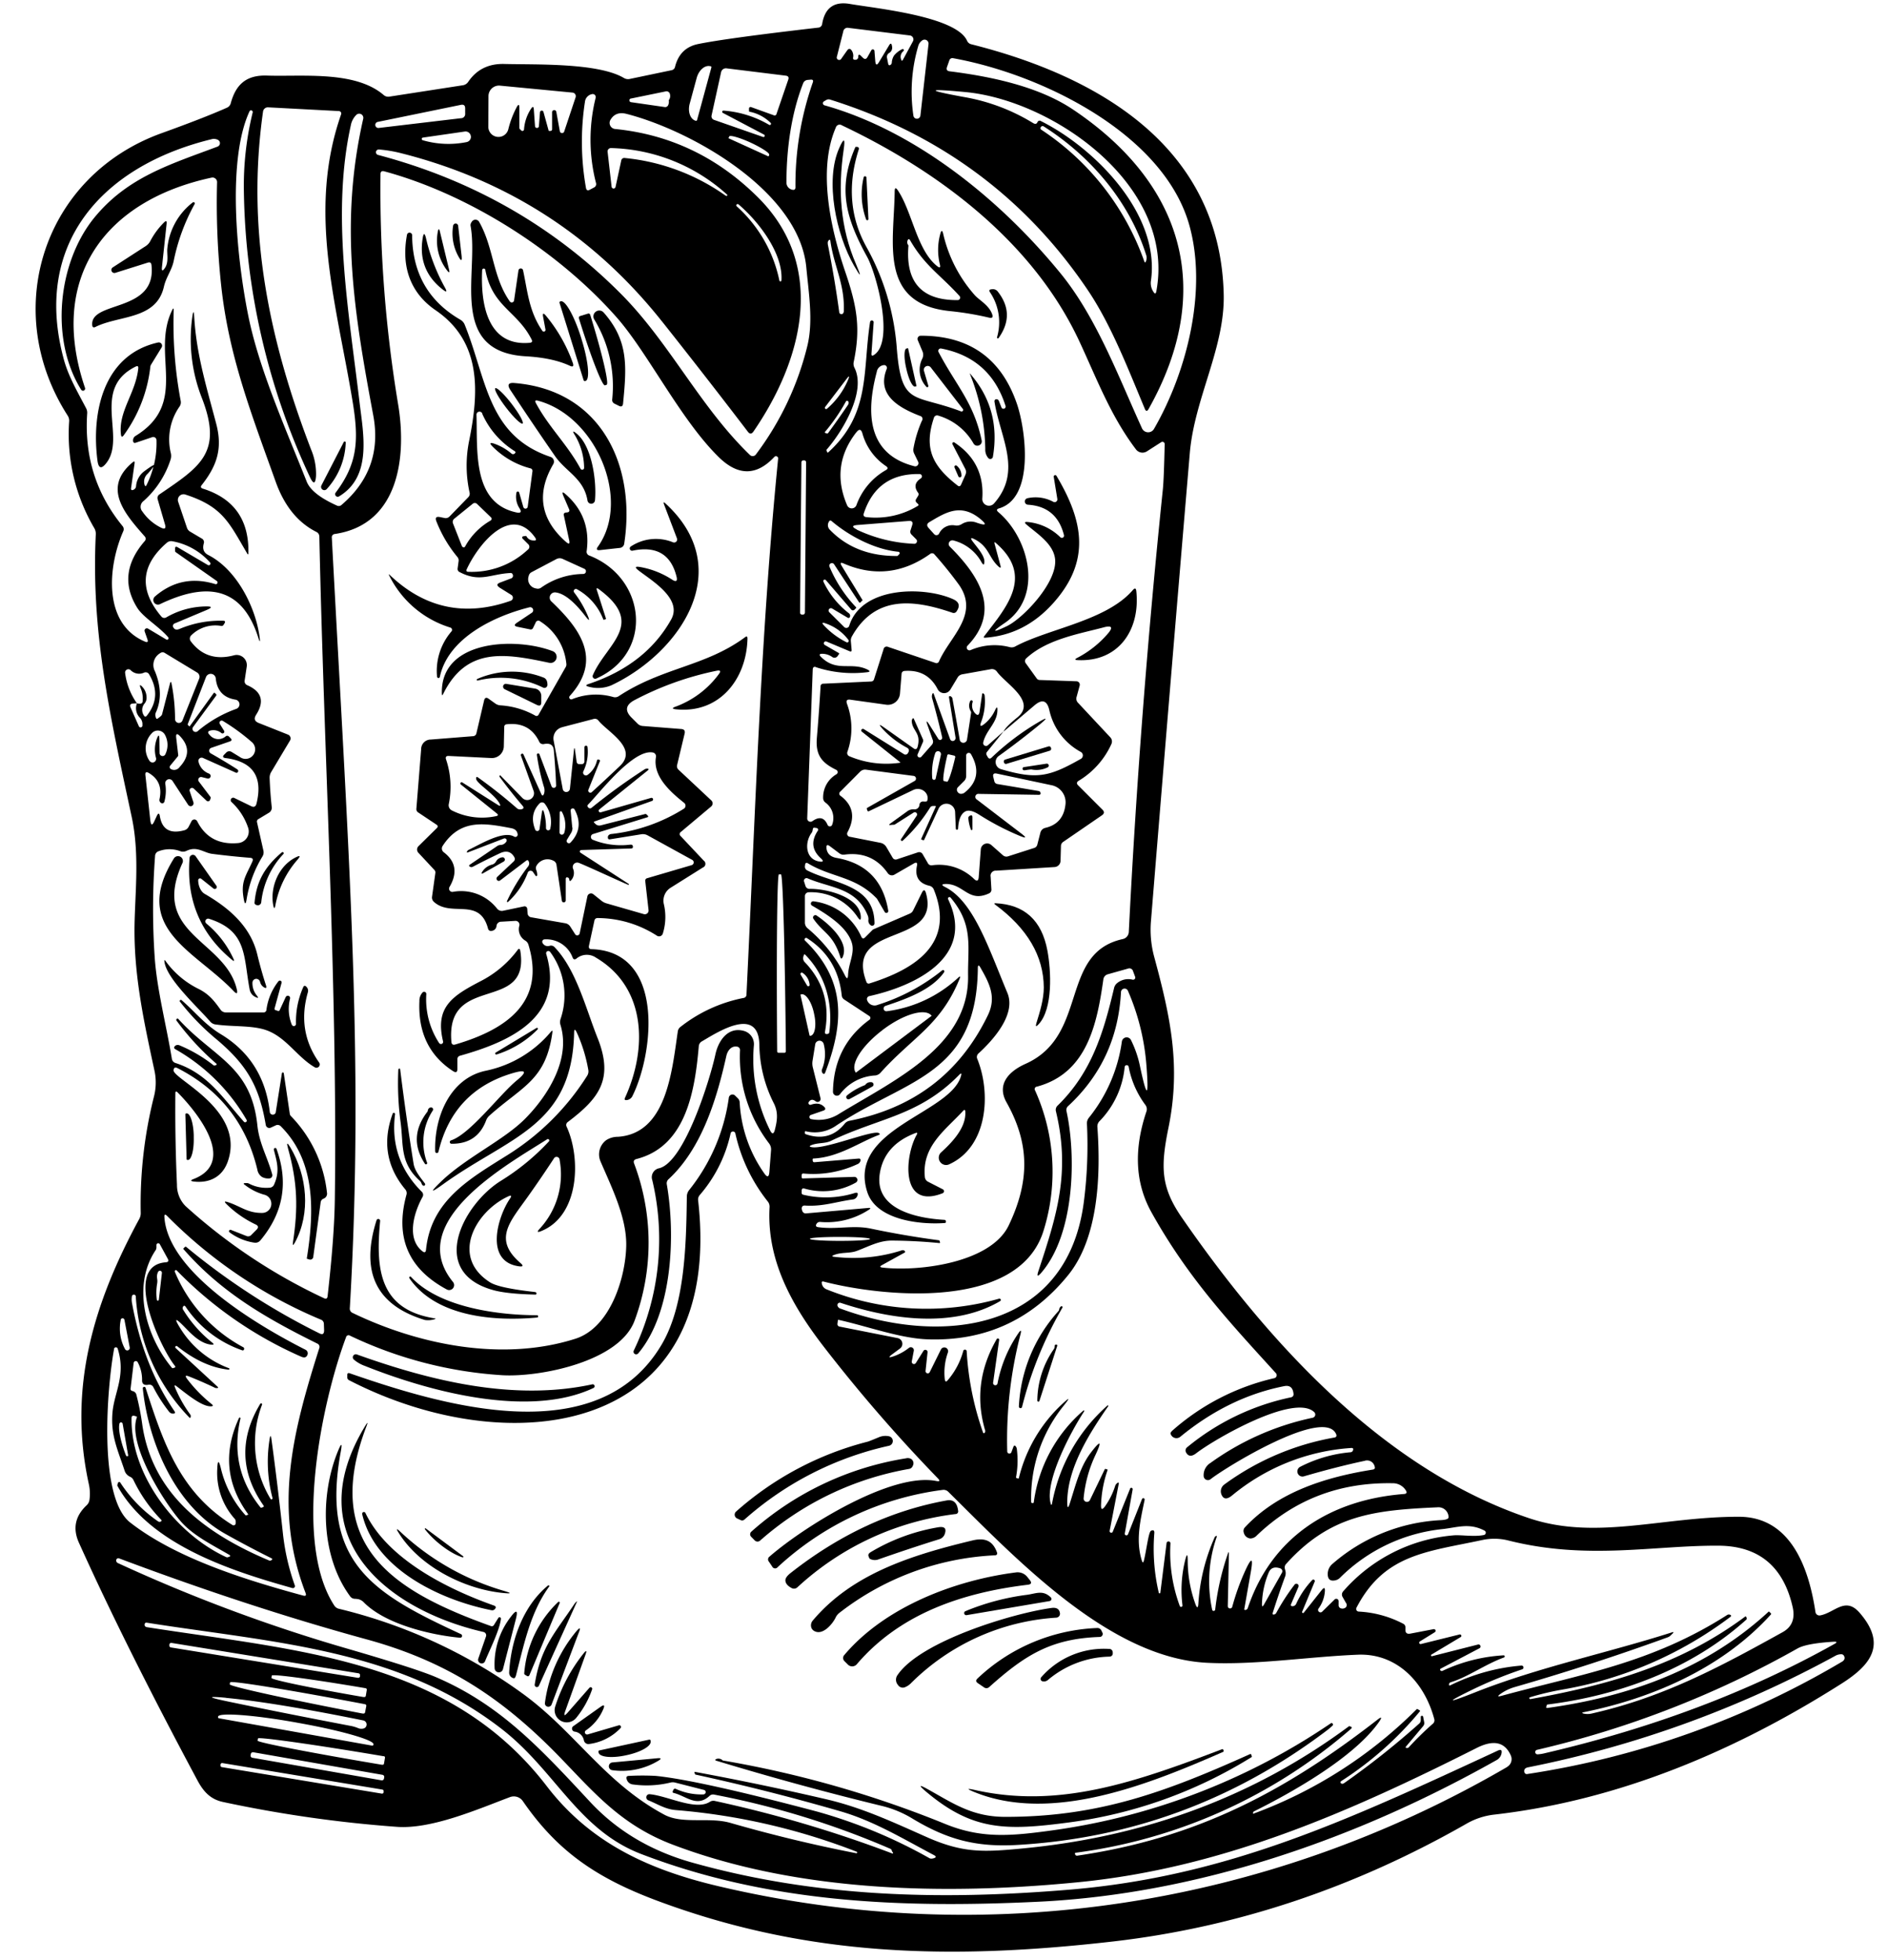 <?xml version="1.0" encoding="UTF-8"?>
<!DOCTYPE svg PUBLIC '-//W3C//DTD SVG 1.0//EN'
          'http://www.w3.org/TR/2001/REC-SVG-20010904/DTD/svg10.dtd'>
<svg height="645.0" preserveAspectRatio="xMidYMid meet" version="1.0" viewBox="-11.7 -1.1 621.1 645.0" width="621.1" xmlns="http://www.w3.org/2000/svg" xmlns:xlink="http://www.w3.org/1999/xlink" zoomAndPan="magnify"
><g data-name="Layer 2"
  ><g data-name="Cowboy Boots" id="change1_1"
    ><path d="M600.42,529.63c-4.74-5.5-8.21-.07-13,.83a1.33,1.33,0,0,1-1.57-1.12c-2.15-14.3-8-31.29-25.14-31.34-25.13-.06-47,7.85-69,.51-47.81-16-85.82-57.6-114.44-99-6.9-10-7-16.62-4.39-29.43,4.21-20.51.6-36.79-4.63-56.14a34.15,34.15,0,0,1-1.11-12q6.25-76.94,12.77-153.86c1.53-18.1,11.56-34.68,11.17-52.25C390,47,349.59,23.93,308,13.47a2,2,0,0,1-1.39-1.15C303,4.23,276.45,1.66,268,.19q-7.74-1.32-9.08,6.54A1.4,1.4,0,0,1,257.56,8Q227.11,11.52,218,13.41c-3.95.83-6.46,3.31-7.5,7.43A1.43,1.43,0,0,1,209.36,22l-13.77,2.88a2.63,2.63,0,0,1-1.92-.31c-8.52-5.07-29.15-4.35-39.36-4.62q-7.76-.21-11.88,5.86a2.61,2.61,0,0,1-1.8,1.15l-24.18,3.74a2.29,2.29,0,0,1-1.86-.53c-9.42-8.09-26.74-6-38.5-6.4-6.8-.2-10.2,3-11.85,9.15A2.23,2.23,0,0,1,63,34.34q-7.62,3.38-21.5,8.38c-38.87,14-53.21,58.18-30.95,92.9a3.07,3.07,0,0,1,.51,1.94,61,61,0,0,0,8.28,35.14,3.7,3.7,0,0,1,.49,2.06c-1.56,32.11,4.53,59,11.82,92.95,2.84,13.21.84,26.88.92,38.22.12,15.3,3.11,29.29,6.6,45.39a18.56,18.56,0,0,1-.21,8.47A144.6,144.6,0,0,0,34.62,398a3.85,3.85,0,0,1-.44,1.92c-15,27.62-23.57,55.57-16.67,87.21a14.55,14.55,0,0,1,.24,5.29,3,3,0,0,1-.91,1.78q-5.73,5.36-2.54,12.39,15.26,33.87,39,78.18c2.07,3.86,4.39,6.23,8.44,7.09a418.19,418.19,0,0,0,57.17,8.17c11.45.84,26.71-5.82,37.27-9.79a3.61,3.61,0,0,1,4.21,1.33c11.7,17,25,25.72,45.32,33.18,48.9,18,95.63,19.12,149,13q60.69-7,116.29-38.75a23.58,23.58,0,0,1,9.19-3c41.08-4.71,79.41-21,114.1-43C604.16,546.78,609.39,540,600.42,529.63Zm-8.64,9.49c1.23-.06,1.31.19.23.78q-42,23.51-95.1,35.87a12.84,12.84,0,0,1-2.55.41.75.75,0,0,1-.21-1.47A323.09,323.09,0,0,0,580,541.31C581.94,540.23,585.86,539.49,591.78,539.12Zm-107-33.31c26,6.55,47.87,1.57,69.26,1.71q19.79.17,24.32,20.25,1.26,5.67-3.32,8.21c-20.43,11.32-39,21.35-62.54,26.7a6.31,6.31,0,0,1-2.9.1c-.68-.18-.68-.33,0-.47,22.91-4.66,45.75-14.67,61.58-32.15a.29.29,0,0,0,0-.39l-.54-.51c-.08-.1-.16-.1-.24,0-20.24,18.67-45.57,27.9-72.79,31.66-.35,0-.45-.1-.35-.43.06-.16.1-.33.16-.51a.28.28,0,0,1,.27-.2c23.81-3,47.4-11.73,65.34-27.87a.51.51,0,0,0,.16-.63c-.14-.43-.29-.57-.45-.45C541.52,546.64,518,553.3,492.05,558a.34.34,0,0,1-.37-.25.31.31,0,0,1,.23-.36,89.83,89.83,0,0,1,10.52-2.5A127.86,127.86,0,0,0,557.78,531c.45-.34.41-.61-.13-.79a1.12,1.12,0,0,0-1,.2c-24.85,15.83-47.79,19.35-74.16,26.52-1.26.34-1.37.12-.3-.64A15.56,15.56,0,0,1,487,554q25.37-7.31,50.16-16.31a2.67,2.67,0,0,0,1-.61l.67-.65c.43-.43.37-.57-.22-.39-21.47,6.84-44,11.5-64.81,19.75q-14.37,5.67-.49-1.08a136.26,136.26,0,0,1,16-6.5.63.63,0,0,0,.43-.73.62.62,0,0,0-.67-.51,64.8,64.8,0,0,0-23.31,6.45c-.45.23-.61.09-.51-.4.06-.29.31-.5.72-.62,5.51-1.69,11.46-6,17.36-8.09a.41.41,0,0,0,.24-.43.37.37,0,0,0-.38-.28,54.37,54.37,0,0,0-20,5.06.59.59,0,0,1-.74-.06c-.24-.26-.2-.47.11-.65l12.7-6.68a.65.65,0,0,0,.31-.82.66.66,0,0,0-.78-.41l-15.13,3.84a.27.27,0,0,1-.33-.16.28.28,0,0,1,.1-.35l9.64-5.78a.44.44,0,0,0,.19-.57.46.46,0,0,0-.54-.29l-12.72,3.15a.48.48,0,0,1-.55-.27.49.49,0,0,1,.18-.57l4.95-3.06a.55.55,0,0,0-.39-1l-7.66,1.47c-1.15.22-1.7-.25-1.64-1.41v-.68a1.28,1.28,0,0,0-.73-1.16,35.42,35.42,0,0,0-14.67-4,.87.87,0,0,1-.71-1.27c9.17-17.65,23.14-18.36,41.38-22.27A18.89,18.89,0,0,1,484.78,505.81Zm-27.72,59.75-.34-1.76a.4.4,0,0,0-.43-.31.38.38,0,0,0-.35.39v1a1.48,1.48,0,0,1-.51,1.17,266.77,266.77,0,0,1-24.67,19.57c-.39.26-.72.32-1,.14s-.37-.51,0-.78a111.9,111.9,0,0,0,25.88-22.94c.1-.14.08-.24-.07-.34l-.63-.37a.26.26,0,0,0-.35,0,148.34,148.34,0,0,1-53.81,34.4c-.07,0-.07-.1,0-.35a.3.3,0,0,1,0-.16.58.58,0,0,1,.22-.25c11.91-5.92,32.92-17.58,41.2-29.47,1.1-1.62.87-1.82-.66-.61-30.55,23.73-59.64,38.91-98.53,44.61a.72.72,0,0,1-.67-.14.82.82,0,0,1-.22-.47c0-.19,0-.31.22-.33a172.35,172.35,0,0,0,90.71-40.84.38.38,0,0,0-.15-.67l-.51-.16a3,3,0,0,0-.32.22q-46.45,34.32-107.46,40.06c-12.44,1.18-19.26,1.55-31.14-3.7-11.07-4.9-21.35-9.76-33.24-12.52q-21.5-5-43.19-9a.15.15,0,0,0-.17.19c.06.18.13.34.19.53a.23.23,0,0,0,.2.18q24.09,5.24,47.73,12.09c11,3.19,20.61,9.07,30.76,14.42.76.41.72.74-.08,1a4.16,4.16,0,0,1-.75.14,1.3,1.3,0,0,1-.76-.19,166.21,166.21,0,0,0-36.93-15.3q-38.79-10.29-53.08-11.74a84.33,84.33,0,0,0-8.82,0c-.72,0-1,.39-.76,1.08a2.34,2.34,0,0,0,2.08,1.74,33.12,33.12,0,0,0,12.24-.61,3.23,3.23,0,0,1,1.69,0l9.44,2.41a.73.73,0,0,1,.55.79.77.77,0,0,1-.71.68,20.07,20.07,0,0,1-9.13-1.82.57.57,0,0,0-.78.31,3.1,3.1,0,0,0-.25.61.33.33,0,0,0,.23.39c4.23,1,7.7,4.92,11.91,1a1.67,1.67,0,0,1,1.49-.43,276.25,276.25,0,0,1,58,17.83.85.85,0,0,1,.51.61,1.13,1.13,0,0,0,.35.6c.16.14,0,.43-.2.34a407.53,407.53,0,0,0-58.38-17.28,2.1,2.1,0,0,0-1.67.29c-4.74,3-13.93-2-19.79-2.51a1,1,0,0,0-1.1.79,1.06,1.06,0,0,0,.63,1.21c3.16,1.26,5.55,2.94,9.09,3.22a211.42,211.42,0,0,1,59.51,13.71.25.25,0,0,1,.15.31.26.26,0,0,1-.29.18q-20.87-4.06-41.48-10c-7.09-2-15.69.53-21.71-2.69-19.61-10.5-29.39-27.29-46.51-39.75a170.94,170.94,0,0,0-60.58-28,2.47,2.47,0,0,1-1.55-1.1c-13.56-20.8-4.31-66.31,3.88-88.23a.85.85,0,0,1,1.33-.53,136,136,0,0,0,50.06,13c12.05.72,38.66-4.31,43.63-18.06a73.63,73.63,0,0,0-.21-51.64c-.28-.75,0-1.22.76-1.43,16.23-4.12,19.24-22.1,20.54-37.11a2,2,0,0,1,1-1.6c4.56-2.61,18.71-12.13,18.94,1.15A43.75,43.75,0,0,0,243,361.94c1.51,3,1.12,5.68.36,8.66-.38,1.55-.94,1.61-1.63.18a52.52,52.52,0,0,1-5.29-27.94,4.5,4.5,0,0,0-3.25-4.7c-5.15-1.47-8.41,3-9.43,7.78-1.66,7.74-10,35.08-18.39,37.38a3,3,0,0,0-2.37,3.95,84.38,84.38,0,0,1-6.1,56.07.87.87,0,0,0,.32,1.1.9.9,0,0,0,1.15-.18c11.37-13.5,12.27-39.14,9.41-55.6a1.81,1.81,0,0,1,.6-1.74c10.94-10.13,15.85-26.43,19-40.55.39-1.73,1.61-3.31,3.39-3.06a1.14,1.14,0,0,1,1.1,1.3,46.94,46.94,0,0,0,9.58,30.58,3.21,3.21,0,0,1,.64,2.19l-.55,7.17c-.13,1.74-.7,1.9-1.7.45a44.53,44.53,0,0,1-8.07-23.27,2.09,2.09,0,0,0-.63-1.43l-.94-.92a1.21,1.21,0,0,0-2,.68,62.14,62.14,0,0,1-13.12,30.52,3.51,3.51,0,0,0-.71,2c-.2,15.79-.59,35.77-8.29,48.78-21,35.52-72.22,20-102.64,9.46-.59-.21-.85,0-.83.61v.65a1,1,0,0,0,.57,1c53.12,27.42,123.67,18.29,114.91-59.13a2.26,2.26,0,0,1,.57-1.84,45.89,45.89,0,0,0,10.11-20.22.8.8,0,0,1,1.57,0A55,55,0,0,0,241,394.25a2.69,2.69,0,0,1,.6,1.86c-1,17.51,7.37,32.4,17.93,46.05A513.24,513.24,0,0,0,297,485.36c.79.82.63,1.1-.49.88-14.93-3-43.91,15.26-54.92,24.86a1.13,1.13,0,0,0-.21,1.67l1.08,1.6a1.07,1.07,0,0,0,1.82.2,98.48,98.48,0,0,1,54.31-25.41,2.18,2.18,0,0,1,1.8.59c22.51,22.21,53,54.67,85.19,56.3,15.89.8,33.39-2,49.63-2.66,13-.53,22,9.24,25.16,21.13a1.46,1.46,0,0,1-.51,1.63,102.88,102.88,0,0,0-7.82,7.66.78.78,0,0,1-.63.29c-.47,0-.55-.21-.27-.56l5.56-6.61A1.57,1.57,0,0,0,457.06,565.56ZM119.35,132a430.18,430.18,0,0,1-5.81-75.81c0-.81.41-1.12,1.21-.92,27.55,7.44,57.07,26,76.51,48.05,10.29,11.66,21.08,33.76,33.68,46.06q9.5,9.26,18.24-.14a.72.72,0,0,1,1.24.57C238.6,208.3,236.89,267.46,234,326.15a1.1,1.1,0,0,1-1,1.14,48.63,48.63,0,0,0-20.75,9.54,2.21,2.21,0,0,0-.86,1.49c-1.92,13-3.66,33.61-19.73,34.65a7,7,0,0,0-3.82,1.1,5.83,5.83,0,0,0-1.88,7c3.78,8.8,8.66,18.57,8.46,27.84-.23,10.54-5.29,26.88-16.75,30.52-23.82,7.58-51.35,2.1-73.31-8.5a1.51,1.51,0,0,1-.92-1.55c4.76-81.36-.4-149.2-5.92-253.51a1.08,1.08,0,0,1,1-1.26C119.73,171.47,122.18,149,119.35,132ZM244.67,286.62h.69c.62,0,1.33,25.9,1.6,57.87v.35a.49.49,0,0,1-.45.49h-1.92a.47.47,0,0,1-.49-.45v-.35C243.83,312.54,244.08,286.62,244.67,286.62Zm13.75-5.35c1.08,1,.89,1.35-.54,1.1-4.55-.79-4.75-6.27-2.49-9.35a1.73,1.73,0,0,0,.35-.78l.12-.61a.43.43,0,0,1,.51-.37l.7.1a.58.58,0,0,1,.41.9Q254.1,277.32,258.42,281.27Zm-4.33,1.63c7.92,4.85,15.64,4.23,22.77,11.63a1.1,1.1,0,0,1,.14.18l2.49,4.27a.63.63,0,0,0,1.17-.43q-2.43-14.79-17-17.34c-2-.35-3.14-1.43-3.33-3.21-.1-1.08.29-1.29,1.15-.63l3.1,2.33a2.26,2.26,0,0,0,1.6.43q9.18-1.26,14.33,6.1a1.66,1.66,0,0,0,2.17.49l6.37-3.67c.92-.53,1.27-.29,1.06.75-.75,3.6.64,5.78,4.13,6.58a2,2,0,0,1,1.41,1.21c7.25,17.85-6.33,26.27-21.1,30.9a.78.78,0,0,1-1.08-.51C266,302.27,298,310.73,293.1,292.85c-.35-1.28-.82-1.33-1.41-.12l-2.86,5.8a2.14,2.14,0,0,1-1.08,1l-11.87,5.13a1.13,1.13,0,0,0-.43.29l-2.37,2.37c-.53.55-1,.47-1.29-.21a19.86,19.86,0,0,0-15.7-11.62.76.76,0,0,0-.51,1.41c4.57,2.67,11.52,6.84,13.11,12.29,1,3.4-1.08,6.64-1.25,10.5-.06,1.37-.38,1.43-1,.23a48.54,48.54,0,0,0-12.31-15.55,2.45,2.45,0,0,1-.9-2v-8.6a1.26,1.26,0,0,1,1.24-1.26,18.41,18.41,0,0,1,16.16,8.25c.76,1.08,1.08,1,1-.37-.55-6.6-11.76-9.13-16.87-9a1.36,1.36,0,0,1-1.33-.94l-.49-1.53a.86.86,0,0,1,1.17-1c7.61,3.29,16,3,19.79,12.2a3,3,0,0,1,.22,1.57,1.82,1.82,0,0,0,.78,1.67.77.77,0,0,0,1.24-.63c-.06-12.87-13.5-13-22.08-17.38a1.39,1.39,0,0,1-.81-1.54l.08-.57A.51.51,0,0,1,254.09,282.9Zm74.83-52c2.43-2,4-1.51,4.74,1.57a20.71,20.71,0,0,0,10.4,13.87,1.31,1.31,0,0,1,0,2.27c-10.44,5.92-14.51,6.84-26.29,3.39a2.44,2.44,0,0,1-.74-4.33q6.78-4.87,13.18-10.11,4.74-3.9-.53-.76a83.71,83.71,0,0,0-15,11.4q-.74.7-1.26-.18l-.33-.58a.93.93,0,0,1,.06-1.1l5.48-6.78-5.15,4.55a.94.94,0,0,1-1.55-.92c.88-3.9,4.43-6.29,4.65-10.25.11-1.57-.18-1.63-.83-.2a12.33,12.33,0,0,1-3.58,4.49c-1.14.88-1.45.65-.94-.72a19.16,19.16,0,0,0,1.17-8.64,1,1,0,0,0-.33-.71c-.29-.23-.45-.14-.51.2l-.84,5.74c-.18,1.21-.69,1.35-1.51.47a3.71,3.71,0,0,1-.75-3.69.46.46,0,0,0-.25-.52.45.45,0,0,0-.55.19,3.48,3.48,0,0,0,.18,3.43.86.86,0,0,1,.08.59l-1.34,8.75a1.22,1.22,0,0,1-1.19,1,1.2,1.2,0,0,1-1.2-1q-1.2-7-2.39-13.49a1,1,0,0,0-.62-.81c-.38-.15-.57,0-.51.41l2.15,13.21a1,1,0,0,1-.7,1.06.92.92,0,0,1-1.1-.59l-5.35-14.79q-.24-.67-.51,0a2.28,2.28,0,0,0,0,1.51q1.8,6.41,3.25,12.69a.71.71,0,0,1-.41.8.69.69,0,0,1-.86-.27l-2.82-4.49c-1.12-1.76-1.33-1.66-.61.3l1.59,4.5A1.54,1.54,0,0,1,295,244l-3.45,3.92a.71.71,0,0,1-.94.12.74.74,0,0,1-.28-.92l1.73-4a1.21,1.21,0,0,0,0-1l-2.94-6.62c-.14-.35-.32-.35-.53,0a1.23,1.23,0,0,0-.18.78c.2,3.18,3.14,3.74,1.92,8.35-.23.82-.68,1-1.37.49l-9.64-6.82c-1.74-1.23-1.88-1.06-.45.51a29.6,29.6,0,0,0,7.94,6.11c.72.39.84,1,.37,1.71a.93.93,0,0,1-1.47.35l-13.11-8.17a.56.56,0,0,0-.72.14.52.52,0,0,0,.11.72l12.54,10c.16.12.14.2-.06.22a31.16,31.16,0,0,1-16.51-2.1,1.16,1.16,0,0,1-.71-1.59,23.17,23.17,0,0,0-.17-15.71c-.36-1.07,0-1.51,1.11-1.35L280,230.79a4,4,0,0,0,4.52-3.61l.53-6.5a1,1,0,0,1,1-1q7.5-.55,10.87,6a2.39,2.39,0,0,0,4.18.14l2.37-3.94a2.21,2.21,0,0,1,1.55-1.09l9.42-1.69a2,2,0,0,1,2,.82c2.88,4,13.22,9.8,6.7,15.07-2.59,2.08-4.1,3.64-4.53,4.66ZM306,259.54a2,2,0,0,1-1.59.57,1.44,1.44,0,0,1-.9-.6,1.21,1.21,0,0,1,.19-1.67l1.94-1.94a2.33,2.33,0,0,0,.67-1.66l0-6.76a.85.85,0,0,1,1.59-.41C310.74,252,310.11,256.16,306,259.54Zm-3.28-11.46-.09.32c-1,4.37-2.18,7.83-2.59,7.74l-1.12-.26c-.41-.1.08-3.72,1.1-8.09l.06-.33a.44.44,0,0,1,.55-.32l1.74.4A.47.47,0,0,1,302.72,248.08Zm-4.72-.84-1.72,7.82a.49.49,0,0,1-.53.43.57.57,0,0,1-.61-.55,20.6,20.6,0,0,1,1-8.25,1,1,0,0,1,1.18-.58A1,1,0,0,1,298,247.24Zm-26.55,5.55a2.27,2.27,0,0,1,1.88-.63l15.7,2.06a.89.89,0,0,1,.31,1.66L273.8,264.7a.32.32,0,0,0-.17.41c.06.19.12.37.19.55a.31.31,0,0,0,.44.19l14.63-7c2.57-1.22,5.43,1,4.59,3.58-.06.2-.47.28-1.18.22a1.17,1.17,0,0,0-1.37,1.06,1.59,1.59,0,0,1-1.82,1.51,3.24,3.24,0,0,0-2.18.64l-5.54,4c-.61.43-.55.59.21.49a6.11,6.11,0,0,1,.86-.06,1,1,0,0,0,.4-.1l6.21-3.94a.74.74,0,0,1,1,1l-5.2,7.78a.36.36,0,0,0,.06.49.38.38,0,0,0,.51,0,52.73,52.73,0,0,0,9-10.89,1.08,1.08,0,0,1,1-.51,4.21,4.21,0,0,1,.72,0c.14,0,.2.1.14.25l-4.74,10.46c-.06.16-.08.3,0,.32l.58.21a.27.27,0,0,0,.38-.19l4.7-10.15a2.86,2.86,0,0,1,5.45,1.08l.23,5.46a.37.37,0,0,0,.37.37.4.4,0,0,0,.38-.37c.15-2.92.92-4.8,2.29-5.6,1.06-.61,2.6-.29,4.62,1a87.06,87.06,0,0,0,13.42,7c2.14.88,2.3.61.45-.8L309.84,262a1,1,0,0,1,.66-1.86l19.71.3c.51,0,.69-.24.55-.73a.72.72,0,0,0-.57-.51c-4.54-.78-9.07-1.55-13.63-2.31a1.22,1.22,0,0,1-1-1l-.3-1.23c-.27-1,.12-1.43,1.16-1.2l18.08,3.84a5.73,5.73,0,0,1,4.51,6.17c-.43,4.33-2.66,6.94-6.7,7.86a2.16,2.16,0,0,0-1.57,1.56l-1,3.9a1.53,1.53,0,0,1-1.11,1.16l-8.55,2.74a1.69,1.69,0,0,1-1.68-.37l-3.8-3.35a2.09,2.09,0,0,0-3.47,1.41l-.69,9.15c-.11,1.29-.62,1.47-1.54.59a16.48,16.48,0,0,0-13.8-4.49,1.33,1.33,0,0,1-1.43-.76L292,280a1.3,1.3,0,0,0-1.57-.63l-6.94,2.31a1.14,1.14,0,0,1-1.35-.49L280,277.55a2.93,2.93,0,0,0-1.88-1.31l-10.13-2a1,1,0,0,1-.71-1.53q3.86-7.23-2.25-11.89a.85.85,0,0,1-.1-1.47Zm28.92,42a.5.5,0,0,1,.18-.63.5.5,0,0,1,.63.1c7.56,8.95,5.64,15.89,5.76,25.86.27,23-23.89,34-42.38,45.25a12.4,12.4,0,0,1-9.29,1.78.71.71,0,0,1-.06-1.37l4.06-1.41c.78-.27.88-.68.29-1.27-1.1-1.1-2.55-1.33-4.37-.67a.6.6,0,0,1-.7-.88c.56-.88,1.31-1,2.25-.29a1,1,0,0,0,1.61-1.06l-2.51-10.05a5.52,5.52,0,0,1-.1-2.14l.88-5.44a1.43,1.43,0,0,1,2.8-.14,13.21,13.21,0,0,1-.47,8.13,1.35,1.35,0,0,0,0,1.31c.41.59.73.55,1-.13,6.23-16.46,6.82-30.27-6.7-43.36a.5.5,0,0,1,0-.68.51.51,0,0,1,.67-.1q10.17,6.52,11.44,18.92a1.76,1.76,0,0,0,.78,1.26l8.33,5.48a.73.73,0,0,1,0,1.2q-11.76,8.61-12,23.68a1.29,1.29,0,0,0,2.33.79,15.52,15.52,0,0,1,11.56-6.14,2.74,2.74,0,0,0,1.72-.86c10.62-11.83,19.81-15.61,26.06-30.93.36-.88.2-1-.49-.35a42.51,42.51,0,0,1-23.45,11,.91.91,0,0,1-.41-1.77c6.41-2.13,15.2-5.19,19.26-11.07a.48.48,0,0,0-.06-.6.44.44,0,0,0-.59,0,64.89,64.89,0,0,1-21.18,11.34,2.61,2.61,0,0,1-3.52-1.57,1,1,0,0,1,.68-1.29C288.89,323.49,309.66,314.14,300.37,294.79Zm-47.22,20.68a1.84,1.84,0,0,1-.45-1.7c.06-.22.12-.43.2-.65a.25.25,0,0,1,.41-.09c6.76,6.81,9.23,16.22,7.94,25.54,0,.33-.24.51-.63.57-.63.1-.9-.16-.77-.8Q262.27,324.9,253.15,315.47Zm1.63,7.45a.44.44,0,0,1-.82.29l-2.12-3.58a.44.44,0,0,1,.61-.61A5.24,5.24,0,0,1,254.78,322.92Zm-2.8,3.17.08,0c1.45-.33,3.29,2.35,4.11,6l.1.49c.82,3.62.29,6.85-1.16,7.15l-.08,0a.22.22,0,0,1-.29-.18l-2.94-13.16A.22.22,0,0,1,252,326.09Zm1.33,45a0,0,0,0,1,0,0,12.26,12.26,0,0,0,9.84-1.55c23.13-15.59,46.61-16.41,47-52,0-1.16.31-1.23.86-.23,3,5.23,5.33,9.73,2.43,15.69q-13.81,28.5-45.57,34.71a2.69,2.69,0,0,0-1.59,1c-3.29,4.06-7.56,5.21-12.76,3.41a.43.43,0,0,1-.31-.39A2,2,0,0,1,253.31,371.13Zm25.45-33.26.3-.2c6.81-5.11,13.91-7.11,15.89-4.47a.06.06,0,0,1,0,0L270,351.87a0,0,0,0,1,0,0C268,349.23,272,343,278.76,337.87ZM253.24,200.51a.65.65,0,0,1-.64.62h-.33a.62.62,0,0,1-.63-.64l.44-49.47a.64.64,0,0,1,.63-.63H253a.63.63,0,0,1,.63.64ZM329,357.73a.81.81,0,0,1,.62-1.27c16.54-4.45,19.77-20.67,21.85-35.3a2,2,0,0,1,1.47-1.67l6.62-1.86a1.25,1.25,0,0,1,1.69.88l.68,1.82a.71.71,0,0,1-.82.94,5.78,5.78,0,0,0-4.94,1A2.9,2.9,0,0,0,355,324c-3.51,14.79-7.41,27.83-18.64,38.75a1.91,1.91,0,0,0-.52,1.78c4.89,20.33.21,34.56-5.78,52.72-.55,1.68-.24,1.84.92.52,11.14-12.79,11.54-38.65,8.36-53.2a1.68,1.68,0,0,1,.53-1.71q16.23-15,17.4-37.55a1.19,1.19,0,0,1,2.27-.41,75.84,75.84,0,0,1,6.1,24.54q1.29,16.49-2.18,0a35.35,35.35,0,0,0-2.9-8.3,1.59,1.59,0,0,0-3,.47,51.08,51.08,0,0,1-10.89,25.13,2.85,2.85,0,0,0-.61,1.9A145.6,145.6,0,0,1,345,394.72c-5.69,42.37-47,47-80,34.81a1.42,1.42,0,0,1-1.06-1.06.79.79,0,0,1,1-.88c16.16,5.39,37,8.6,52.55-.55a.45.45,0,0,0,.19-.55.46.46,0,0,0-.53-.25,87.85,87.85,0,0,1-56.91-3.12,2.46,2.46,0,0,1-1.43-1.84c-.16-.59.06-.82.66-.65,19.26,5,64.42,9.7,72.38-17A65,65,0,0,0,329,357.73Zm-74.14,48.82c0-.37,4.43-.63,9.91-.63s9.9.3,9.9.67-4.43.63-9.9.63S254.88,406.92,254.88,406.55ZM403.67,526.64a28.71,28.71,0,0,1,2.23-10.31q1-2.3,3.8-1.35a1,1,0,0,1,.55,1.43l-5.88,10.42C403.86,527.73,403.63,527.66,403.67,526.64Zm61.42-28.47c0,.53-.82.84-2.47.94a58.76,58.76,0,0,0-35.7,14.36,4.34,4.34,0,0,0-1.6,3.55c.05,1.51.8,2.17,2.25,1.94a3.1,3.1,0,0,0,1.82-.92,56,56,0,0,1,33.84-16c4.84-.55,8.74-2.09,13.71.53a.77.77,0,0,1-.21,1.43c-3.22.67-7.58-.1-10,.12a54.1,54.1,0,0,0-36.33,18.43,1.57,1.57,0,0,0-.18,1.86l1.1,1.94a1.1,1.1,0,0,1-.59,1.77,1.52,1.52,0,0,1-.9.06,1.05,1.05,0,0,1-.92-1.14v-1.27a.78.78,0,0,0-1.33-.55l-4.15,4.07a.8.8,0,0,1-1.2-1,11,11,0,0,0,2.14-5.68c.11-1.35-.24-1.49-1.08-.43l-5.86,7.39a.3.3,0,0,1-.41.06.31.31,0,0,1-.12-.38l4.12-9.89a.47.47,0,0,0-.18-.61.48.48,0,0,0-.63.08A29.05,29.05,0,0,0,415,526.5a1.36,1.36,0,0,1-1.23.94c-.55,0-.71-.25-.49-.76l2.39-5.59a.74.74,0,0,0-1.26-.76,70.87,70.87,0,0,0-6,9.25,1.07,1.07,0,0,1-.59.54c-.55.18-.76,0-.57-.6q1.86-5.91,4-11.74a3.24,3.24,0,0,0,.19-1.74c-.07-.31-.13-.61-.23-.92a1.68,1.68,0,0,1,.35-1.53c14.56-16.22,29-17.77,50.08-18.71A3.3,3.3,0,0,1,465.09,498.17ZM367.26,397.75c12,21.57,25.69,36.19,41,53a1,1,0,0,1-.51,1.64,76.43,76.43,0,0,0-33.46,17.16c-.55.49-.79.88-.69,1.14a2,2,0,0,0,3.25.94q15.87-13,34.13-16.61c1.85-.36,2.88.47,3.08,2.54a1,1,0,0,1-.84,1.14A79.14,79.14,0,0,0,379,475.17a1.32,1.32,0,0,0-.35,1.59q1.08,2.12,3.37.35c6.13-4.72,32.23-19.76,38.85-13.55a1.09,1.09,0,0,1-.51,1.86,88.74,88.74,0,0,0-33.64,14.87,4.71,4.71,0,0,0-2.24,4.35,1.41,1.41,0,0,0,2.28,1c4.84-3.85,37.48-23.88,41.34-14.79.25.59,0,1-.59,1.08a86.74,86.74,0,0,0-36.21,15.44,2.78,2.78,0,0,0-1,3.21q.95,2.51,3.49.45A68.6,68.6,0,0,1,433,475.37c.64-.06.84.21.62.8a.87.87,0,0,1-.68.59,44.8,44.8,0,0,0-16.72,4.82,1.7,1.7,0,0,0-.78,2.13,1.68,1.68,0,0,0,2,1q10.75-3.13,20-5.11a2.56,2.56,0,0,1,3.33,1.88c.18.55,0,.88-.6,1-15.23,2.41-31.16,7.25-42.11,19a1.72,1.72,0,0,0-.37,1.77,2.47,2.47,0,0,0,2.17,1.9,3,3,0,0,0,2.12-1q18.45-17.67,44.71-17.18a5,5,0,0,1,4.33,2.35c.47.72.27,1.13-.59,1.19-24.12,1.88-43.47,14-51.39,37.42a1,1,0,0,1-.41.59.83.83,0,0,1-.55.15.24.24,0,0,1-.22-.33l2.14-12.16q1.26-7.17-1.78-.55a77.21,77.21,0,0,0-4.33,12,.75.75,0,0,1-1.47-.2l.37-17.2c0-.76-.08-.78-.35-.06a86.09,86.09,0,0,0-4.16,18.36.49.49,0,0,1-.49.45.47.47,0,0,1-.51-.39,44.38,44.38,0,0,1,1.51-24c.1-.26,0-.35-.25-.24a.74.74,0,0,0-.47.49,62.84,62.84,0,0,0-5.33,21.67c-.1,1.63-.45,1.68-1,.14a42.06,42.06,0,0,1-2.51-14.21c0-2.31-.29-2.35-.84-.11a40.55,40.55,0,0,0-.88,14.85.46.46,0,0,1-.88.21,50.88,50.88,0,0,1-3.08-20.63.64.64,0,0,0-1.27-.12L370.22,523a.26.26,0,0,1-.51,0,63.38,63.38,0,0,1-1.47-19.61c.06-.9-.31-1.15-1.11-.76s-1.51,6.58-2.32,9.79c-.21.79-.43.79-.68,0-2.16-6.91-.37-13.57.92-20a.43.43,0,0,0-.3-.51.46.46,0,0,0-.56.26l-4.61,11.61a.56.56,0,0,1-.68.32.53.53,0,0,1-.38-.61L361.11,489a.48.48,0,0,0-.31-.52.45.45,0,0,0-.53.27L354.53,503a.54.54,0,0,1-1-.31l3-15.54c.07-.41-.06-.51-.4-.29a1.86,1.86,0,0,0-.78,1,24.08,24.08,0,0,1-3.29,6.64c-1,1.37-1.41,1.2-1.35-.45a38.87,38.87,0,0,1,2.15-11.44.13.13,0,0,0-.06-.16l-.53-.17a.28.28,0,0,0-.37.15l-4.84,10.05a1.1,1.1,0,0,1-2.09-.58,42.46,42.46,0,0,1,3.86-14.15c2.27-4.82,1.74-5.07-1.55-.76-3.51,4.64-4.88,10.44-6.8,16.43-.59,1.92-.9,1.88-.9-.15,0-11.29,7.31-22.77,13.48-31.64a.18.18,0,0,0,0-.24.16.16,0,0,0-.24,0,56.84,56.84,0,0,0-18.22,32.13c-.14.75-.33.77-.51,0-1.92-7.38,6.76-23.68,11.05-30.19a.2.2,0,0,0,0-.27.2.2,0,0,0-.25,0,48.19,48.19,0,0,0-16.3,30c0,.26-.12.41-.24.43a1,1,0,0,1-.51-.08.17.17,0,0,1-.13-.17,48.29,48.29,0,0,1,10.83-31.95c2-2.53,1.88-2.69-.51-.49a49,49,0,0,0-14.36,24.41c0,.19-.14.25-.33.19s-.32-.1-.49-.17-.14-.14-.12-.28a30.05,30.05,0,0,0,.27-9.13,1.71,1.71,0,0,0-.33-.92c-.35-.47-.61-.43-.82.12l-.65,1.74a.71.71,0,0,1-1.37-.23,138.67,138.67,0,0,1,4.35-38.52c.39-1.49.14-1.62-.73-.33a43.64,43.64,0,0,0-6.83,16.51.74.74,0,0,1-1.45-.25l2-14.14a.43.43,0,0,0-.8-.26q-8.37,14.49-3.84,29.95a.83.83,0,0,1-.06.77c-.27.37-.49.35-.64-.08a96.86,96.86,0,0,1-5.35-26.64.55.55,0,0,0-.51-.53.56.56,0,0,0-.61.41,24.79,24.79,0,0,1-5.09,9.62c-.55.68-.87.57-1-.3a19.73,19.73,0,0,1,1-8.71,1.25,1.25,0,0,0-2.3-1l-3.66,7.4a.73.73,0,0,1-1.37-.39l.66-6.17a.73.73,0,0,0-1.35-.45l-2.51,4a.73.73,0,0,1-1.33-.53l.65-3.43a1,1,0,0,0-1.63-1,17,17,0,0,1-5.07,2.76c-1.61.55-1.73.3-.37-.7l2.54-1.88a1.92,1.92,0,0,0-.78-3.43l-19.18-3.8a.82.82,0,0,1-.63-.9l.14-1.12a.19.19,0,0,1,.25-.18c9.66,2.16,20.28,6.1,29.37,6.41q28.33.94,46.26-21.24c9.74-12.08,10.72-32.28,9.54-48.6a2.44,2.44,0,0,1,.69-1.94A29.42,29.42,0,0,0,358.48,350a.66.66,0,0,1,.63-.6.65.65,0,0,1,.69.54,30.47,30.47,0,0,0,5.54,12.6,2.3,2.3,0,0,1,.32,2.06Q359.3,383.42,367.26,397.75Zm3.8-237.94q-7.57,73-11.22,145.77a2.52,2.52,0,0,1-2,2.33c-21,4.63-11.05,31.72-32,41.06-5.6,2.51-9.56,6.8-6.23,12.7,7.74,13.79,7.55,26.11.71,40.45-5.94,12.42-29.76,15.26-41.52,13.89-.92-.1-1-.39-.16-.84l7.39-4.08c.22-.13.26-.29.1-.49a.78.78,0,0,0-.47-.29.89.89,0,0,0-.45,0,52.36,52.36,0,0,1-22.32,2.15c-.84-.11-.86-.29-.06-.6,2.57-1,5.12-.45,7.51-1.35,3.94-1.47,7.36-3.43,11.62-3.39q7.81.06,15.57.82a.17.17,0,0,0,.18-.22c-.06-.19-.1-.35-.16-.51a.28.28,0,0,0-.23-.19c-7.53-1-15.05-2.29-22.5-3.86-5.72-1.18-11.2.37-17.18-.45-.78-.1-1-.49-.53-1.16a1.29,1.29,0,0,1,.55-.47,1.6,1.6,0,0,1,.73-.08,25.36,25.36,0,0,0,15.75-3.93c.9-.55.82-.77-.22-.67l-20.37,1.78a1.14,1.14,0,0,1-1.12-.68c-.33-.75-.31-1.3,0-1.67a1.1,1.1,0,0,1,.88-.23c5.9.35,10-1.22,15.6-2a1.8,1.8,0,0,0,1.54-1.1c.42-1,.12-1.33-.92-1a31.93,31.93,0,0,1-16.85.53.62.62,0,0,1-.51-.74c0-.2,0-.41,0-.59,0-.63.32-.86.92-.69a22,22,0,0,0,16.95-2,1,1,0,0,0-.51-1.85l-16.89.51a.39.39,0,0,1-.47-.47v-.64a.5.5,0,0,1,.53-.51A34.54,34.54,0,0,0,270.47,382a1.65,1.65,0,0,0,1.06-1.17c.08-.51-.14-.73-.66-.69l-14.54,1.2c-.37,0-.55-.24-.55-.81a.78.78,0,0,1,0-.21.27.27,0,0,1,.29-.2c8.29-.39,15.21-5.43,21.46-7.74.43-.17.45-.37.06-.62-1.91-1.14-17.07,5.15-21.81,4.66-1.24-.14-1.26-.41-.1-.82,2.06-.71,4.25-.38,6.11-1.28,15.95-7.66,29-8.19,42.25-21.76.64-.63.82-.51.58.35-3.43,12.5-37.58,17.36-30.86,38.24,3,9.27,17.44,10.79,25.51,10.19a.38.38,0,0,0,.38-.45.53.53,0,0,0-.57-.59c-9.33-.55-23.12-3.55-21.18-15.34q1.5-9.31,11.66-13.2c.66-.26.82-.08.47.54-3.92,6.88-5.53,24.79,8.54,19.24a.71.71,0,0,0,.06-1.29l-4.86-2.49a1.93,1.93,0,0,1-1.06-1.59c-1-10.14,6.7-15.33,12.58-21.72.45-.49.69-.41.74.25.32,5.37-4.54,10.27-7.95,13.38a2.37,2.37,0,0,0-.39,3.08,2.4,2.4,0,0,0,3,.88c12.82-5.8,13.86-23.51,9.25-34.77a1.53,1.53,0,0,1,.39-1.69c4.88-4.46,12.52-12.93,9.53-20-6.31-15.1-11.13-30.07-20.5-34.81-1.25-.63-1.19-.94.22-1,6,0,7.46,6.21,14.18,3.14a1.32,1.32,0,0,0,.85-1.45l-.24-4.06a1.67,1.67,0,0,1,1.8-2l19.2-1.19a2.09,2.09,0,0,0,2-2l.14-4.88a1.65,1.65,0,0,1,.78-1.43L351,267.18c.8-.56.86-1.17.18-1.84l-8-8q-.89-.88.18-1.53a27.15,27.15,0,0,0,10.75-12.08,2,2,0,0,0-.35-2.2l-10.6-11.34a1.93,1.93,0,0,1-.49-2l1-3.68a1.13,1.13,0,0,0-1.06-1.43l-12.16-.43a1.19,1.19,0,0,1-.91-.49l-3.54-4.92a1.22,1.22,0,0,1,.19-1.8c6.82-6.27,17.52-8,25.34-10.09,2.78-.75,3.23,0,1.33,2.15a33.83,33.83,0,0,1-10,7.88c-.88.45-.81.7.17.74,13.5.63,20.62-10,19.28-22.72-.11-1-.49-1.08-1.13-.35-8.7,10.14-27.79,12.71-38.68,18.55a2.48,2.48,0,0,1-1.9.23,19.94,19.94,0,0,0-12.85,1,.9.9,0,0,1-1-1.45c11.32-11.73,3.51-23.33-5.86-32.65a1.21,1.21,0,0,1,1.16-2,14.64,14.64,0,0,1,9.26,7.09c.67,1.18,1,1.1,1-.27-.06-2.08-2.8-5-4-6.68-.63-.91-.45-1.12.56-.63,5,2.43,4.77,6.11,8.12,9.11.62.55.82.43.6-.37l-1.92-7.13c-.17-.57,0-.65.43-.26,12.54,10.87,3.63,20.92-3.82,30.62-.31.39-.21.57.28.53q13-.89,22.37-11.34c12.46-13.87,10-27,1.1-41.93a.49.49,0,0,0-.9.32l1.19,7.3a.91.91,0,0,1-1.33.94,12.26,12.26,0,0,0-8.5-1.19,1.12,1.12,0,0,0-.88,1.14,1.1,1.1,0,0,0,1,1q9.51.57,11.89,10a.72.72,0,0,1-1.2.7,17.63,17.63,0,0,0-10.69-5c-1.1-.11-1.22.18-.38.89,3.53,3,8.78,6.28,9.35,11.28.84,7.64-10.56,19.57-15.93,22.12q-7.26,3.43-.63-1.08c12.93-8.85,7.92-28-2.13-36.48-.67-.58-.57-1,.27-1.23,11.74-3.47,8.74-25.86,5.9-34.26q-7.67-22.58-31.68-22.55a1.06,1.06,0,0,0-1,1.47l1.51,3.58a2.91,2.91,0,0,1,0,2.45,8.16,8.16,0,0,0,1.31,9.29.37.37,0,0,0,.65-.34l-1.43-4.89a1.28,1.28,0,0,1,2.23-1.14l10.56,13.67a.52.52,0,0,1-.59.81c-15.77-6-19.71-1.32-21.2-21.51A80.59,80.59,0,0,0,273.39,80q-8-14.64-2.41-32a.58.58,0,0,0-.53-.76,4.88,4.88,0,0,0-.52,0s0,0-.06,0c-6.08,13.85-3,23.72,3.86,36.22,3.13,5.72,9.07,28.05,2.17,32.28-.55.35-.82.18-.76-.47l.72-10.32a.59.59,0,0,0-1.17-.12c-2.53,16.14.29,30.19-13.8,42.94a.23.23,0,0,1-.35-.1l-.18-.56a.27.27,0,0,1,.06-.3c5.08-5.8,13.11-19,9.13-26.88a2.89,2.89,0,0,1-.27-1.84c2.29-11,1.23-18-2.71-29.58-4.78-14-9.26-33.58-3.17-47.62a1.31,1.31,0,0,1,2-.75c32.27,15.3,63.09,38.62,78.21,71.17,5.76,12.37,10.29,24.53,18.6,35.48a2.69,2.69,0,0,0,3.62.61l4.68-3a.74.74,0,0,1,1.14.65Q371.4,156.41,371.06,159.81Zm-59.64-15.95c-2.6-12.57-8.54-18.25-14.2-29.13a.8.8,0,0,1,.86-1.15q16.2,3.11,21.2,18.92a.72.72,0,0,1-1.35.49l-.86-2.17a.81.81,0,0,0-.81-.55.58.58,0,0,0-.55.31.75.75,0,0,0-.07.55c1.88,11.87,9.28,22.73-.16,33.44a2.21,2.21,0,0,1-3.86-1.61q.83-11.86-9.19-18.47a.44.44,0,0,0-.63.57l4.25,8.19a2.23,2.23,0,0,1,0,1.92l-1.41,3.19c-.27.61-.68.71-1.19.28-8-6.25-11.21-11.94-7.78-22.18a1.09,1.09,0,0,1,1.51-.78,19.7,19.7,0,0,1,11.56,9.18,1.42,1.42,0,0,0,1.74.61A1.4,1.4,0,0,0,311.42,143.86Zm-.57,25.71c2.43,2,2.06,2.41-1.07,1.33a5.52,5.52,0,0,0-4.92.45,3.06,3.06,0,0,1-2.18.45,4.83,4.83,0,0,0-5.29,2.7,1,1,0,0,1-1.62.16l-1.8-2c-.73-.8-.63-1.47.31-2C299.45,167.59,304.45,164.39,310.85,169.57ZM290.46,161a.86.86,0,0,1,.06,1l-.67,1.12a.86.86,0,0,0,.14,1.16l.45.43c.27.27.23.49-.08.68a26.87,26.87,0,0,1-16.91,3.67c-.8-.08-1.08-.51-.82-1.26Q277,154.6,291,154.89a.77.77,0,0,1,.41,1.41C289.44,157.58,289.11,159.14,290.46,161ZM284,180.46a.47.47,0,0,1,.28.8l-.49.51a.3.3,0,0,1-.22.08q-13.69.09-22.1-8.6a2.12,2.12,0,0,1-.39-2.59c.23-.53.57-.62,1-.25C267.81,175.29,276.27,179.73,284,180.46Zm-13.79-39.34c.88-1.15,1.53-1,1.94.37a19.06,19.06,0,0,0,7.82,10.82c.64.45.62.88-.06,1.27a21.67,21.67,0,0,0-9.72,11.54,1.65,1.65,0,0,1-3.06.06Q261.55,152.19,270.18,141.12Zm.1,32q-2.56-1.26.29-1.47l16.87-1.33c1-.08,1.39.37,1.08,1.37l-.57,1.78a1.31,1.31,0,0,0,.33,1.32l1.55,1.56a.87.87,0,0,1-.66,1.49A48.74,48.74,0,0,1,270.28,173.17Zm21.43-35.77a39.92,39.92,0,0,0-2.78,9.11,2.76,2.76,0,0,0,.24,1.7l1.29,2.67a1.05,1.05,0,0,1-1.2,1.49c-15.87-4-15.83-18.14-12.4-31.07a2.61,2.61,0,0,1,2.27-2.2.91.91,0,0,1,1,1.24c-3.44,8.6,4,12.79,11,15.49A1,1,0,0,1,291.71,137.4Zm-24.92-13.6c1-1.37,1.23-1.27.55.3a25.59,25.59,0,0,1-6.88,9.36.42.42,0,0,1-.61-.57Zm-6.05-44.66a1.26,1.26,0,0,1,.21-1c.35-.47.57-.41.65.18,1.13,8.11,4.72,14,4.41,22.9a1.3,1.3,0,0,1-.3.92.62.62,0,0,1-.49.17.68.68,0,0,1-.72-.64Q263,90.38,260.74,79.14Zm6,51.87a.32.32,0,0,1,.33-.17c.34,0,.53.27.53.7a1.22,1.22,0,0,1-.23.65c-2.1,3.11-4.27,6.17-6.49,9.21a.43.43,0,0,1-.51.17,5,5,0,0,1-.51-.19.16.16,0,0,1-.09-.26A60.55,60.55,0,0,0,266.73,131ZM305.9,29.18c29.05,2.65,69.49,30.8,63,65.59-.16.86-.47.92-.94.18a5.18,5.18,0,0,1-.86-3.47c3.31-22-18.44-43.86-36.15-52.72a.77.77,0,0,0-1.2.41c-.27.55-.74.63-1.39.24a64.31,64.31,0,0,0-22.63-8.56Q286.72,27.39,305.9,29.18Zm59.62,55.6c-.2.63-.41.63-.63,0A86.2,86.2,0,0,0,331,41.56a.58.58,0,0,1-.12-.82.68.68,0,0,1,1-.21c15.61,9.93,28.23,24.88,33.72,42.41A2.9,2.9,0,0,1,365.52,84.78ZM292,12.1a1.31,1.31,0,0,1,1.92,1.31l-2.67,23.51a1.16,1.16,0,0,1-2.31,0,53.35,53.35,0,0,1,1.57-22.78A3.29,3.29,0,0,1,292,12.1Zm-28.22,5.37,2.08-8.23a1.41,1.41,0,0,1,1.7-1.17l20.22,2.5a1.31,1.31,0,0,1,1,1.94l-3.25,6c-.29.51-.49.49-.63-.08a2.35,2.35,0,0,1,.75-2.7.38.38,0,0,0,.1-.51.39.39,0,0,0-.49-.14,7.82,7.82,0,0,0-2.69,2.1,4.84,4.84,0,0,0-.74,2.37,1,1,0,0,1-.3.6c-.47.38-.78.28-.9-.31L280.27,18a1.51,1.51,0,0,1,.76-1.71,2,2,0,0,0,.87-2.19c-.14-1-.49-1.1-1-.22l-3.25,5.41c-.71,1.2-1.14,1.1-1.26-.31l-.27-3.37a.55.55,0,0,0-1-.22l-1.29,2.28c-.42.76-.93.82-1.53.21l-.65-.63c-.55-.56-.84-.45-.86.32a.92.92,0,0,1-1,1c-.55,0-.78-.2-.69-.73a3.12,3.12,0,0,0-.49-2.35q-.74-1-1.47,0l-1.9,2.69A.77.77,0,0,1,263.79,17.47ZM259.5,32.26l.73-.43a1.55,1.55,0,0,1,1.29-.16q54,16.94,84.86,62.75c7.6,11.28,13.18,25.72,18.73,39,.37.88.78.9,1.25.06,22-39.14,11.4-74.19-24.82-98.5-11.43-7.68-27.12-10.91-40.64-12.61-.88-.1-1.19-.57-.9-1.41l.74-2.1a1.06,1.06,0,0,1,1.32-.8c29.45,5.34,69.28,25,77.7,54.93,6,21.41-.76,48.25-11.64,67.07a2.22,2.22,0,0,1-3.93-.21c-7.76-17-15-36.56-26.87-51.07-19.55-23.94-47.43-46.73-77.66-55.23A.71.71,0,0,1,259.5,32.26ZM259.93,204a15.72,15.72,0,0,1,7.62,5.46.51.51,0,0,1-.64.77,26.17,26.17,0,0,1-7.43-5.55C258.74,203.85,258.89,203.63,259.93,204Zm-3.05,14.45a39.09,39.09,0,0,0,16.81,1.65c1-.1,1.07-.39.17-.86-5.42-2.67-10.15,1-15.36-4.21-.66-.65-.51-1,.41-1a5.81,5.81,0,0,1,3.24,1,1.25,1.25,0,0,0,1.9-.33l.39-.55a.24.24,0,0,0-.06-.37l-4.62-2.66a.63.63,0,0,1-.24-.81.64.64,0,0,1,.82-.31l7.65,3.21c.45.18.66,0,.62-.43l-.25-2.84a2.72,2.72,0,0,1,.35-1.64c7.64-13.54,20.18-12.19,33.05-7.78a1.13,1.13,0,0,0,1.43-.49c1.16-1.73.81-3-1-3.88-9.35-4.35-30.28-4.53-34.37,8.68a1,1,0,0,1-1.65.41l-4.93-4.9a.79.79,0,0,1-.06-1,.77.77,0,0,1,1-.21l5.07,3c.39.23.65.13.82-.28a1,1,0,0,0,0-.64,1,1,0,0,0-.39-.53,28.59,28.59,0,0,1-8.35-10.37.48.48,0,0,1,.18-.62.5.5,0,0,1,.63.11l8.27,9.6a.75.75,0,0,0,1.25,0l.41-.39a.21.21,0,0,0,0-.29,43.87,43.87,0,0,1-8.72-13.29.86.86,0,0,1,1.51-.82L271,197c.2.3.43.3.65,0s.31-.31.49-.47a.17.17,0,0,0,0-.25l-6.8-11.17c-.59-1-.37-1.23.67-.78q14.92,6.47,28.43-3.14a1,1,0,0,1,1.45.16A128.69,128.69,0,0,1,304,191.41c6.74,9.79-3.08,17-6.61,25.09a.9.9,0,0,1-1.23.53l-15.52-5.25a1.05,1.05,0,0,0-1.53.79L276,222.36a1,1,0,0,1-1,.79l-15.62.72a.9.9,0,0,0-1,1q-.5,8.43-1.21,16.79c-.49,5.7,1.59,8.23,6.37,10.56a.82.82,0,0,1,.08,1.45,8.81,8.81,0,0,0-4.39,7.89A1.84,1.84,0,0,0,260,263a6.29,6.29,0,0,1,2.22,7.23.81.81,0,0,1-1.53.1q-1.56-3.65-5-1.22a1.08,1.08,0,0,1-1.7-.92l1.82-49C255.86,218.44,256.21,218.19,256.88,218.42ZM254.25,25.19l.9-.08c.69-.06.92.25.69.9a101.61,101.61,0,0,0-5.72,34.48c0,.74-.34,1-1.06.84a2.38,2.38,0,0,1-1.9-2.41c0-10.79,1.51-22.39,5.46-32.52A1.74,1.74,0,0,1,254.25,25.19ZM222.51,36.9l3.14-14.26a1.62,1.62,0,0,1,1.78-1.25l19.51,2.41c.81.11,1.08.53.81,1.31l-3.86,11.26a.63.63,0,0,1-.92.45l-7.45-2.68a.51.51,0,0,0-.69.51c0,.27,0,.51,0,.76a.24.24,0,0,0,.22.26,13.67,13.67,0,0,1,6.9,3.66.41.41,0,0,1-.49.65,34.64,34.64,0,0,0-15-4.68.4.4,0,0,0-.22.76l13.54,7.13a.44.44,0,0,1,.2.55.42.42,0,0,1-.53.23l-16.11-5.62A1.24,1.24,0,0,1,222.51,36.9Zm19,12.93-.26.55s0,0,0,0l-13.18-6v0l.25-.57c.24-.53,3.31.33,6.84,1.92l.41.19C239,47.54,241.71,49.28,241.46,49.83ZM215.32,33l2.29-8.44c.71-2.62,2.73-4.35,4.53-3.86l.1,0a.31.31,0,0,1,.21.39l-4.72,17.34a.29.29,0,0,1-.37.2l-.1,0C215.48,38.12,214.61,35.61,215.32,33ZM196,31.32,207.31,29a1.16,1.16,0,0,1,1.52,1,2.24,2.24,0,0,1-.41,1.88,2.74,2.74,0,0,1-.15,1.51,1.07,1.07,0,0,1-1.28.72l-11-1.59a.61.61,0,0,1,0-1.21Zm-6.6,16.3A59,59,0,0,1,227.57,62.9c.19.17.17.31,0,.43s-.34,0-.65-.2a68.81,68.81,0,0,0-33-12.24,1,1,0,0,0-1.14.84l-1.88,8.7a.64.64,0,0,1-.67.51.66.66,0,0,1-.62-.57l-1.32-11.5A1.11,1.11,0,0,1,189.38,47.62Zm-8.58-15a2.88,2.88,0,0,1,2.31-2.74,1,1,0,0,1,1.21,1.27,57.11,57.11,0,0,0,.12,27.92,1.25,1.25,0,0,1-.72,1.57l-1.32.7c-.7.37-1.11.16-1.25-.61A86.67,86.67,0,0,1,180.8,32.61Zm-31.74-2.06a3.47,3.47,0,0,1,3.8-3.48l23.88,2.29a1.19,1.19,0,0,1,1,1.55L174,42.19a.74.74,0,0,1-1.43-.1l-1.16-6.38a.7.7,0,0,0-1.39.13v5.63a.51.51,0,0,1-.51.51H169a.11.11,0,0,1-.11-.06l-1.71-6.19a.58.58,0,0,0-1.14.11l-.37,4.63A.6.6,0,0,1,165,41a.62.62,0,0,1-.6-.57L164,34.86c-.06-.92-.36-1-.87-.23a14.09,14.09,0,0,0-2.35,6.88.53.53,0,0,1-.9.33l-.47-.47a.51.51,0,0,1-.16-.37V34.43c0-1.25-.31-1.33-.9-.23a31.56,31.56,0,0,0-2.74,7.23,3.34,3.34,0,0,1-6.58-.81Zm57.17,74.17q14.07,17.73,28.19,36.21c.63.84,1.24.82,1.83,0,16.18-23.49,24.29-54.29,1.66-76.95Q218,44.07,190.81,41.35a2,2,0,0,1-1.55-3.06c1.12-1.88,2.86-2.52,5.25-1.92,21.34,5.47,56.86,25.45,59.19,50.57.79,8.52,2.33,17.57.34,25.78a97.94,97.94,0,0,1-16.93,35.71,1.3,1.3,0,0,1-2,.16c-16.5-15.93-26.41-36.95-42.56-53.13q-33.18-33.24-79.86-45.59a.91.91,0,0,1,.3-1.78,43,43,0,0,1,7.28,1.21Q172.75,62.53,206.23,104.72Zm24.53-38.55a.45.45,0,0,1,.63,0c6.56,5.58,14.69,16.08,14.1,25a.33.33,0,0,1-.31.31.34.34,0,0,1-.37-.27,45.06,45.06,0,0,0-14-24.39A.45.45,0,0,1,230.76,66.17Zm-87.5-22.53a1.76,1.76,0,0,1-1.37,2,30.22,30.22,0,0,1-14.48-.61.44.44,0,0,1,.06-.86l13.81-2A1.74,1.74,0,0,1,143.26,43.64ZM112.71,39,140,33.4c.94-.18,1.41.19,1.41,1.15v1.71A1.38,1.38,0,0,1,140,37.8L113,41a1,1,0,0,1-.32-2ZM70.43,35.53a.54.54,0,0,1,.69-.29.57.57,0,0,1,.35.66,101.34,101.34,0,0,0-2.9,26,229.49,229.49,0,0,0,21.75,94q1.7,3.65,2-.37a20.72,20.72,0,0,0-1.67-8.82C76.74,110.4,69.35,74.63,74.88,35.59a1.61,1.61,0,0,1,1.68-1.37l23.3,1.23a.8.8,0,0,1,.72,1.06c-11.22,32.13-1.45,62.47,3.86,95,2,12.4,1.51,20-5.64,29.47a.85.85,0,0,0,1.12,1.25c10.85-6.54,8-20.33,6.74-30.8-3.61-30.44-9.35-62.12-2.88-91.34a6.54,6.54,0,0,1,1.8-3.39A1.36,1.36,0,0,1,107.85,38c-7.83,34.5-3.07,63.43,3.31,97.6q3.3,17.72-10.46,29.46a1.32,1.32,0,0,1-1.51.2c-5.5-2.47-8.81-5.08-9.93-7.86-7.13-17.94-15.79-37.26-19.32-55C66.06,82.92,63.08,51.36,70.43,35.53ZM35.61,234.25a3.25,3.25,0,0,1,.3-3.88,2.89,2.89,0,0,0,.63-2,5.13,5.13,0,0,0-1.42-3.49c-.76-.8-.94-.69-.58.35a8.53,8.53,0,0,1,.68,4.64c-.15.59-.76.73-1.84.45a4.45,4.45,0,0,0,.94,4.73,3.16,3.16,0,0,1,.86,1.92c0,.23,0,.45,0,.68a.61.61,0,0,1-1.17.24l-2.71-6.12c-.39-.84-.11-1.31.81-1.37l1.25-.08a22,22,0,0,1-3.88-10,1.08,1.08,0,0,1,1.8-.92,3.92,3.92,0,0,0,4.37.87,1.29,1.29,0,0,1,1.77.6q4.23,7.14-.71,13.42C36.3,234.86,35.93,234.84,35.61,234.25Zm23.81-6.93-.39-.39a.25.25,0,0,0-.37,0l-7.72,10.69c-.18.24-.28.34-.3.32l-.47-.47a.25.25,0,0,1-.06-.32l6-15.47a1.67,1.67,0,0,1,3.21.45c.39,4,2.55,6.38,6.53,7a1.57,1.57,0,0,1,.29,3,41.14,41.14,0,0,0-12.7,7.3,1,1,0,0,1-1.5-1.41l7.54-10.26A.35.35,0,0,0,59.42,227.32Zm-5.56-5.11L48.35,236a1.26,1.26,0,0,1-2.43-.45,61.86,61.86,0,0,0-1.14-11.62c-.17-.84-.35-.84-.56,0L41.63,234c-.08.29-.57.76-1.49,1.39-.29.2-.51-.08-.67-.84a1.82,1.82,0,0,1,.14-1.22q2.76-6.07-.31-13.53A4.49,4.49,0,0,1,41,213.84a1.31,1.31,0,0,1,1.57-.06l10.56,6.39A1.64,1.64,0,0,1,53.86,222.21Zm-7.55,19.57c-.19-1.49.24-1.69,1.26-.61,3.13,3.31,3.07,6.68-.14,10.11a2.2,2.2,0,0,1-2.65.8c-.72-.33-.84-.8-.33-1.39l2.37-2.88a.58.58,0,0,0,.14-.47Zm-6.66,6.52a1.2,1.2,0,0,1-.67,1.41,1.22,1.22,0,0,1-1.5-.49,7.19,7.19,0,0,1,.7-8.95,2.67,2.67,0,0,1,4.47.53,7,7,0,0,1,0,6.44,1,1,0,0,1-1.82-.41l-.06-4.43c0-1.86-.34-1.9-.94-.15A10.24,10.24,0,0,0,39.65,248.3Zm-1.88,20.51L36.16,254c-.11-1,.26-1.25,1.12-.74,3.23,1.9,4.39,4.78,3.51,8.67a1.15,1.15,0,0,0,.62,1.24.72.72,0,0,0,1-.49,14.14,14.14,0,0,0,.3-5.84,1.31,1.31,0,0,1,2.39-.94l5.13,7.84a1,1,0,0,0,1.25.35,1,1,0,0,0,.49-1.18l-1.23-3.68a.81.81,0,0,1,1.33-.84l4.21,4a.71.71,0,0,0,1.16-.28c.06-.18.12-.37.18-.53a.5.5,0,0,0-.08-.49l-3.78-5a.93.93,0,0,1,1-1.47l1.74.43a.85.85,0,0,0,.55-1.61,5.48,5.48,0,0,1-3.41-3.9,1.06,1.06,0,0,1,1.47-1.23l10.74,4.8a.55.55,0,0,0,.84-.39c.08-.26-.06-.53-.45-.77-2.92-1.86-5.78-3.58-8.62-5.17a1,1,0,0,1,.17-1.78l6.14-2.12c.68-.23.76-.6.25-1.09l-.55-.55a.79.79,0,0,0-1-.08,3.66,3.66,0,0,1-5.37-.49q-1.08-1.1.42-1.41a4.12,4.12,0,0,1,3.5.86.59.59,0,0,0,.85-.8l-1.36-2.18a.72.72,0,0,1,1-1A67,67,0,0,1,71,242.93,3.15,3.15,0,0,1,67.26,248l-2.77-1.69a1.39,1.39,0,0,0-1.7.2l-.63.64c-.68.67-.55,1.08.41,1.2q13.44,1.72,10.15,15c-.25,1-.84,1.27-1.76.82l-5.53-2.69a.83.83,0,0,0-1.05.26.84.84,0,0,0,.13,1.08A20.3,20.3,0,0,1,70,271.36a3.82,3.82,0,0,1-3.27,4.95q-9.47.88-13.52-7.17a1.05,1.05,0,0,0-1.88,0l-.94,1.81A2.24,2.24,0,0,1,49,272.1q-7,1.93-8.08-4.62c-.19-1.08-.52-1.12-1-.12L39.16,269C38.42,270.65,38,270.57,37.77,268.81Zm1.45,45.1a233.21,233.21,0,0,1,.12-33.33A1.69,1.69,0,0,1,40.53,279a10.12,10.12,0,0,1,7.15,0,2.58,2.58,0,0,0,2-.12c3.53-1.7,5.68.67,8.56,1q6.27.8,12.43,1.29c.8.06,1,.47.72,1.18-2.21,4.95-3.94,6.66-2.84,12.48.33,1.74.63,1.74.92,0a38.65,38.65,0,0,1,5.23-14.13,2.58,2.58,0,0,0,.3-1.9l-2.1-9.32a.91.91,0,0,1,.47-1.06l3.45-2.08a1.9,1.9,0,0,0,.92-1.86c-.35-3.19-.57-6.37-.69-9.54a3.58,3.58,0,0,1,.51-2l6.17-10.32a1.36,1.36,0,0,0-.66-2l-9.62-3.82c-1.37-.55-1.65-1.43-.86-2.68q4.23-6.58-2.84-9.72a1.42,1.42,0,0,1-.91-1.67l.67-4.46a3.35,3.35,0,0,0-4.17-3.74q-9,2.4-14.25-4.61a1.47,1.47,0,0,1,.14-1.94,11.22,11.22,0,0,1,9.89-3.11.77.77,0,0,0,.79-.39l.31-.51c.3-.51.16-.79-.45-.81a34.36,34.36,0,0,0-14.36,2.69c-.94.39-1.61.25-2-.41A.91.91,0,0,1,45.9,204l10.35-4.35c2-.84,1.92-1.24-.24-1.2A26.58,26.58,0,0,0,43.12,202a1.27,1.27,0,0,1-1.78-.31q-11-13.08,1.86-24.18A2.13,2.13,0,0,1,45,177a21.64,21.64,0,0,1,12.44,7,.56.56,0,0,1,0,.71.57.57,0,0,1-.72.12L46.8,179c-.61-.37-.9-.18-.88.53v.57a.58.58,0,0,0,.27.53l13.48,9.46a.59.59,0,0,1,.18.72.56.56,0,0,1-.67.3q-11.19-3.45-19.9,4.09a1.52,1.52,0,0,0,1.66,2.51c14.62-7,26.83-6.45,32.37,11,.51,1.62.67,1.58.45-.08-1.25-9.68-7.4-22.24-16.89-27.09-1.49-.75-2-2-1.51-3.78a1.35,1.35,0,0,0-.68-1.67l-3.8-2.25a2.32,2.32,0,0,1-1.06-1.32L46.94,164a1.87,1.87,0,0,1,2.35-2.37c12.38,4,14.4,9.29,20.36,19.38.27.45.39.41.41-.12q.34-16.4-15-21.2c-.69-.23-.82-.62-.37-1.17,4.94-6.27,6.95-11.89,4.78-20.16-3.12-11.89-6.51-22.73-7.23-35-.12-2.31-.35-2.31-.67,0A52.83,52.83,0,0,0,54.8,130c6.91,17.91-.67,22.47-14.07,31.62a1.41,1.41,0,0,0-.55,1.53l2.41,8.25c.41,1.39,0,1.76-1.33,1.11a16,16,0,0,1-6.08-5.27,2.36,2.36,0,0,1,.38-3.48,30.86,30.86,0,0,0,8.89-13.66,4,4,0,0,0,.1-2,18.91,18.91,0,0,1,2.84-15.42,2.41,2.41,0,0,0,.39-1.86,137.23,137.23,0,0,1-2.31-29.78c0-.78-.14-.82-.49-.12-7.13,14.5,5.76,30.48-12.09,41.44a1.67,1.67,0,0,0-.78,1.19,1.7,1.7,0,0,0,0,.55c.11.49.39.65.86.49l5.45-1.84a1.06,1.06,0,0,1,1.39,1,30.94,30.94,0,0,1-.85,8.19c-.3,0-1.33.66-3.13,2a6.77,6.77,0,0,0-2.74,4.86,1.41,1.41,0,0,1-.77,1.22c-.68.35-1,.13-.86-.63l1.14-8.07c.09-.59-.12-.71-.59-.33-10.15,8.4-2.67,16.94,3.88,24.37a1.13,1.13,0,0,1,0,1.64q-9.34,10.81-2.43,21.88c2,3.2,7.05,6.06,10.19,9.7a.48.48,0,0,1,0,.65.46.46,0,0,1-.61.11l-6-3.58a.77.77,0,0,0-1.13.9l.92,2.63c.29.84,0,1.09-.8.74-13.8-5.8-12.37-24.43-7.16-36.32a1.57,1.57,0,0,0-.25-1.72Q15.56,156,17,134.91a3.13,3.13,0,0,0-.33-1.62c-2.75-5.27-5.78-10.39-7.31-15.93C-1.18,79,22.15,53.32,58.22,44.64a2.12,2.12,0,0,1,.93,0,2.76,2.76,0,0,1,.9.29,1.22,1.22,0,0,1-.16,2.22C44,53.1,30.23,57.24,19.33,70.54c-12,14.73-14.67,40-4.31,56.61a.72.72,0,0,0,.9.26.71.71,0,0,0,.36-.88C4,90.38,22.8,64.9,57.93,57.35a1.5,1.5,0,0,1,1.82,1.51,254.93,254.93,0,0,0,1.32,33.7c2.46,23.15,9.69,41.76,18,64.94,2.84,7.89,7.27,13.36,13.34,16.42a1.68,1.68,0,0,1,1,1.56c1.57,72.74,6,149,5.1,217.85q-.15,12.48-2.39,32.14c-.1.73-.47.94-1.14.63a183.42,183.42,0,0,1-45.61-30.33,9.77,9.77,0,0,1-2.82-7q-.68-15-.53-30.07c0-.72.25-.82.76-.31,6.51,6.56,19.65,22.94,5.18,28.5-1,.39-1,.65.11.8,5.14.61,9.43-1.5,11.21-6.6,5.94-17-18.2-27.17-17.85-30.05.1-.84.51-1.06,1.27-.68Q67.53,361,73,383.73a3.59,3.59,0,0,0,1.54,2.46,4.43,4.43,0,0,0,2.36.49,1.05,1.05,0,0,0,1-1.33c-1.55-5.7-4.22-10-4.88-16.06C71,349.54,58.62,347,47,334.2a.38.38,0,0,0-.55,0,.39.39,0,0,0-.06.53,87.43,87.43,0,0,0,13.09,14.15c.23.19.2.35-.06.47a1.57,1.57,0,0,1-.55.19.57.57,0,0,1-.35-.15,47.71,47.71,0,0,0-10.93-6.43,1.68,1.68,0,0,0-1.18-.16,1.08,1.08,0,0,0-.55.34c-.37.39-.33.72.14,1a62.89,62.89,0,0,1,23.45,23.25.5.5,0,0,1-.15.69.51.51,0,0,1-.71-.06c-6.88-7.68-11.76-15.83-22.49-19.32a1.71,1.71,0,0,1-1.24-1.45C43,336,39.94,324.43,39.22,313.91Zm-2.43-159a25.89,25.89,0,0,0,2-2.42,30.39,30.39,0,0,1-2.33,6.17.26.26,0,0,1-.49,0A3.48,3.48,0,0,1,36.79,154.89Zm2.7,255.44a1.84,1.84,0,0,0,.3-1v-.76a.59.59,0,0,1,1.11-.28l2.61,4.78c.39.73.18,1.12-.65,1.18-14.55,1.12-1.52,28.64,3.08,34.16a.31.31,0,0,1-.14.49l-.53.16a.33.33,0,0,1-.41-.12C36.46,438.89,31.54,422.28,39.49,410.33Zm.53,9.21a3.39,3.39,0,0,1,.34-2.18.66.66,0,0,1,1.23.39l-1,8.78a.34.34,0,0,1-.68,0,18,18,0,0,1,.13-5.39A4.78,4.78,0,0,0,40,419.54Zm-12,13.65a.63.63,0,0,1,1.24,0L31,442.3a.83.83,0,0,1-1.55.53A14.24,14.24,0,0,1,28.05,433.19Zm2.47,44.61a.18.18,0,0,1-.16.23c-.27.06-.45,0-.51-.11-1.05-2.55-2.78-7.94-2.21-10.56a.54.54,0,0,1,1.06,0Zm-4.66-35.05a.62.62,0,0,1,1.21-.08c2.78,8.82-1.17,14.44-1.72,21.06-.63,7.47,1.72,12.17,4,19.1a3.26,3.26,0,0,0,1.83,2,2.25,2.25,0,0,1,1.07,1.06,49.68,49.68,0,0,0,9.06,13c.29.31.25.53-.14.7a.83.83,0,0,1-.82-.1,45.88,45.88,0,0,1-12.43-12.75.42.42,0,0,0-.76.1c-.06.18-.12.39-.18.57a.52.52,0,0,0,0,.39c10.72,19.47,37.72,28.07,57.57,33.64a.67.67,0,0,0,.82-.87,74.13,74.13,0,0,1-3.9-16.92q-1.74-16.08-3.8-31.25c-.18-1.27-.37-1.27-.59,0A46.46,46.46,0,0,0,78,491.84a.34.34,0,0,1-.21.4.33.33,0,0,1-.45-.14,35.47,35.47,0,0,1-2.78-31,.33.33,0,0,0-.59-.28Q63.61,478,75.07,494.35a.31.31,0,0,1-.15.47l-.53.18a.31.31,0,0,1-.39-.12Q63.65,482,67.45,465.65a.25.25,0,0,0-.17-.29.24.24,0,0,0-.3.12q-7.81,16.89,3,31.67a.11.11,0,0,1-.06.18l-.49.18a.33.33,0,0,1-.41-.1A35,35,0,0,1,61,482.07c-.67-2.76-1.08-2.74-1.18.1a22.61,22.61,0,0,0,5.72,16.49,1.26,1.26,0,0,1,.34.88v.59a.69.69,0,0,1-1.06.59C47.55,490,42.14,473.86,36.22,455.58a.46.46,0,0,0-.55-.31.47.47,0,0,0-.37.51c1.9,18,10.68,38.69,27.29,47.92q7.38,4.14,15,7.93c.43.2.43.43,0,.67a.71.71,0,0,1-.61.13c-20.59-8.67-38.38-21.51-41.83-44.6a84.46,84.46,0,0,0-1.94-9.9,1.64,1.64,0,0,0-.72-1.07,2.77,2.77,0,0,0-.61-.24.69.69,0,0,1-.59-.86l1-8.35a.71.71,0,0,1,1.32-.29,12.06,12.06,0,0,1,1.45,6c0,1.22.72,1.69,2.13,1.43a1.44,1.44,0,0,1,1.55.75,49.9,49.9,0,0,0,5.07,7.95,1.7,1.7,0,0,0,1.3.81c.82.05,1-.26.53-.93Q35.59,448.42,31.81,428a6.92,6.92,0,0,1-.09-2.57.69.69,0,0,1,.68-.53.63.63,0,0,1,.59.59,62.73,62.73,0,0,0,17.59,39.81c.24.27.4.21.47-.14a1,1,0,0,0-.11-.78,42.86,42.86,0,0,1-5-8.84c-.35-.86-.16-1,.55-.43,3.23,2.47,8.21,6.64,11.21,6.55.76,0,.84-.28.25-.75a46.89,46.89,0,0,1-8.05-8.25c-.77-1.05-.57-1.31.64-.82,2.83,1.12,5.59,2.33,8.29,3.61a1.44,1.44,0,0,0,1,.19c.3,0,.35-.16.12-.39L46.08,442.46a.4.4,0,0,1,.53-.59q8.52,6.84,16.92,7.72a.23.23,0,0,0,.26-.18.22.22,0,0,0-.14-.29A32,32,0,0,1,47.53,435.8c-1.9-3.06-1.57-3.33,1-.77,2.15,2.14,5.31,5.9,9.24,6.33,1,.1,1.06-.14.3-.74A41.35,41.35,0,0,1,48.66,430a1,1,0,0,1-.17-1c.27-.55.6-.57.94-.06A37,37,0,0,0,68,443.22a.45.45,0,0,0,.63-.31.54.54,0,0,0-.22-.67,50,50,0,0,1-22.57-24.86.39.39,0,0,1,.63-.43,130.27,130.27,0,0,0,41,28.39c1,.43,1.66.25,2-.57a1.31,1.31,0,0,0-.6-1.72c-14.72-7.45-45.3-25.16-46.46-43.67-.06-.9.24-1,.88-.39A155.44,155.44,0,0,0,94,433.17a1.46,1.46,0,0,1,.9,1.3l.08,2.17c0,1.21-.49,1.55-1.57,1A226.05,226.05,0,0,1,49.7,409.29a.4.4,0,0,0-.61,0l-.41.43a.13.13,0,0,0,0,.2C61.14,424.22,76,432.72,92.71,441a1.19,1.19,0,0,1,.66,1.58c-8.66,27.29-15.24,52.47-4.5,80.48.31.8.06,1.1-.77.88-19.57-5.31-41.94-12.38-56.89-24C20.39,491.63,23.62,454.64,25.86,442.75ZM47.8,499.52c4.19,4.78,10.54,7.82,16.07,11.07a.29.29,0,0,1,0,.53l-.59.2a.64.64,0,0,1-.43,0c-16.28-7.43-31.56-26.66-31.25-45.8,0-.65.33-.89,1-.71.23.06.43.14.65.2a.18.18,0,0,1,.11.25C30.13,474,42.2,493.12,47.8,499.52ZM44.55,541a.58.58,0,0,1-.49-.68l0-.32a.6.6,0,0,1,.68-.49l61.57,10a.59.59,0,0,1,.49.68l0,.32a.6.6,0,0,1-.68.49Zm64.15,15.95a.46.46,0,0,1-.55.36l-.3,0c-16.79-2.88-30.31-5.68-30.21-6.29l.12-.75c.1-.62,13.81,1.24,30.6,4.1l.3.06a.46.46,0,0,1,.37.53Zm.17,3.29-.41,2.12a.49.49,0,0,1-.57.39l-.25,0c-24.28-4.64-43.87-8.95-43.73-9.62l.13-.64c.12-.69,19.91,2.54,44.19,7.15l.25.06A.48.48,0,0,1,108.87,560.21Zm-46.16-2.64q16.08,1.53,45.16,7.42a1.37,1.37,0,0,1,.34,2.57,2.71,2.71,0,0,1-2.12-.08,13.3,13.3,0,0,0-2-.62q-24.48-4.68-41.56-8.27C56.56,557.35,56.6,557,62.71,557.57Zm-2.64,6.29,0-.12c.25-1.41,11.73-.57,25.66,1.92l.75.14c13.91,2.47,25,5.64,24.74,7.05l0,.12a.39.39,0,0,1-.43.31l-50.43-9A.36.36,0,0,1,60.07,563.86Zm54.5,24.77a.53.53,0,0,1-.61.44l-52.64-8.72a.51.51,0,0,1-.43-.61l0-.28a.53.53,0,0,1,.61-.44l52.64,8.72a.51.51,0,0,1,.43.61Zm.12-4.5a.7.7,0,0,1-.81.57l-42.53-7.43a.71.71,0,0,1-.57-.8l.08-.44a.7.7,0,0,1,.8-.57l42.54,7.43a.69.69,0,0,1,.56.8Zm0-4.93a.44.44,0,0,1-.51.37l-.21,0c-22.67-3.8-41-7.35-40.89-7.93l.13-.73c.1-.57,18.56,2,41.23,5.84l.21,0a.45.45,0,0,1,.37.51Zm369.68,1.11c-79.41,46.22-171.77,60-259.7,39.2-23.22-5.48-42.23-14.43-56.37-32.85-32.19-41.94-82.12-44.61-131.55-52.34-.59-.1-.88-.38-.86-.85s.27-.72.76-.64c41.66,6.6,82.74,8.5,116.89,35.06,17.66,13.76,25,33,45.66,41,41.83,16.08,85.17,17.94,130.64,15.77,52.9-2.51,105.19-20.77,151-46.59a3.17,3.17,0,0,0,1.69-2.31c.19-1-.2-1.31-1.14-.88-49.06,22.72-88.93,41.49-141.34,45.82-42.13,3.49-83.11,2.55-124.14-9Q195.7,606,182.5,591.79c-16.42-17.65-29.52-31.91-50.68-41q-6.45-2.79-29.22-9.4a537,537,0,0,1-75.45-28.13.93.93,0,0,1-.61-.9.71.71,0,0,1,1-.65q42.77,16.05,81.25,26.58c26.36,7.19,44.72,19.24,63.39,38.42,11.5,11.83,20.33,22.63,37.46,29.15,41.34,15.71,89.91,16.69,133.54,12.4,47.48-4.66,89.11-23,131.16-44.18q8.37-4.23,11.28,2.57A2.93,2.93,0,0,1,484.35,580.31Zm110.5-34.81a287.66,287.66,0,0,1-103.76,37.11.84.84,0,0,1-1.1-.79c-.1-.76.32-1.23,1.3-1.41a355.13,355.13,0,0,0,101.17-36.73,4,4,0,0,1,1.92-.47,1,1,0,0,1,.9.65A1.23,1.23,0,0,1,594.85,545.5Z"
      /><path d="M266,48.09q.83-5.67-1.49-.43c-4.78,10.77-.92,28.5,4.84,38.57q3.53,6.17.72-.37C264.89,73.85,264.05,61.51,266,48.09Z"
      /><path d="M273.06,56.9a.48.48,0,0,0-.49.36,24.11,24.11,0,0,0,.82,13.85.37.37,0,0,0,.45.25.36.36,0,0,0,.3-.39l-.65-13.62A.47.47,0,0,0,273.06,56.9Z"
      /><path d="M309.19,96.08a45.7,45.7,0,0,1-10.42-20.15c-.3-1.36-.65-1.36-1,0a20,20,0,0,0-.12,9.95c.27,1.09,0,1.29-.92.57-6.68-5.35-8.15-17.77-12.87-24.86-.71-1.06-1.06-1-1.08.31-.18,16.89-5.43,37,18.26,39.38a98.71,98.71,0,0,1,12.83,2.15c1,.24,1.37-.12,1-1.12C313.83,99.32,310.64,97.69,309.19,96.08Zm-5.7,1.57q-17.73.15-16.17-18A1.55,1.55,0,0,1,287,78.1c.24-.67.55-.69.9-.06,4.86,8.41,10,11.38,16.22,18.26A.81.81,0,0,1,303.49,97.65Z"
      /><path d="M51.76,65.5a21.69,21.69,0,0,0-8.39,15.21c-.19,1.64.57,4.46-.82,6.42-.76,1.08-1.08,1-.94-.35l1.53-14.24c.1-1-.18-1.1-.86-.43a24.84,24.84,0,0,0-4.53,6.15,4.37,4.37,0,0,1-1.49,1.62l-10.83,7a1,1,0,0,0,.84,1.8l10.64-3.35c.76-.24,1.17,0,1.25.82C39.94,101.9,18,97.73,18.65,105.86c.06.74.43.94,1.09.61,7.8-3.88,20-2.33,22.5-13.19.74-3.25,2.6-5.44,3.23-8.5A65.4,65.4,0,0,1,52.39,66,.42.42,0,0,0,51.76,65.5Z"
      /><path d="M161.34,116.14q8.94.51,14.52,3.12c1,.47,1.35.18,1-.88A51.12,51.12,0,0,0,168,102.8c-.86-1-1.17-.9-.92.43l.77,4.16a.57.57,0,0,1-1,.43c-4.47-6.49-4.88-13-6.39-20a.77.77,0,0,0-1.51.06l-1.45,9.89a.77.77,0,0,1-1.39.33C150.41,90,150.86,80.43,146,71.89a1.4,1.4,0,0,0-2.31-.16,4.16,4.16,0,0,0-.33.51,1.55,1.55,0,0,0-.16,1.08C146,88.7,135.62,114.66,161.34,116.14ZM147,87.78a.55.55,0,0,1,.49-.51.52.52,0,0,1,.55.43c2.31,12.18,10.5,13.52,15.24,22.92.33.67.12,1-.61,1.08C148.39,113,146.49,98.22,147,87.78Z"
      /><path d="M140.22,83l-1.12-9.8a.82.82,0,0,0-.82-.74.86.86,0,0,0-.84.72,15.62,15.62,0,0,0,1.78,10.15C140.1,84.94,140.42,84.84,140.22,83Z"
      /><path d="M136.09,87.54l-3-12.46c-.24-1-.47-1-.67,0a16,16,0,0,0,3,12.76C136.15,88.8,136.38,88.7,136.09,87.54Z"
      /><path d="M118,365.1a.39.39,0,0,0-.45.25q-5.08,13.81,4.14,24.92a1.87,1.87,0,0,1,.39,1.78q-5.76,21,13.34,31.19a1.63,1.63,0,0,0,2-2.47c-16.32-20,18.42-38.94,31-47a.46.46,0,0,1,.57.7,75.93,75.93,0,0,1-15.77,12.95c-12.38,7.64-24.28,30-2.57,36,3,.84,7.68,1.33,13.88,1.47a.3.3,0,0,0,.33-.22.75.75,0,0,0,0-.22c0-.23-.2-.37-.55-.41-7.86-.88-12.79-1.94-14.73-3.19-13.21-8.42-4.75-23.33,6-28.27,1-.47,1.23-.23.59.71-4.1,6-8.45,20.7,2.9,22.29,1.43.2,1.6-.16.51-1.1-9.13-7.89-3.35-13.59,2.64-22.07q4.2-5.91,8.37-12.27a1,1,0,0,1,1.9.41,26.29,26.29,0,0,1-6.68,22.81c-.79.9-.65,1.13.47.7,12.77-5,13.3-24,8.54-34.38a1.19,1.19,0,0,1,.39-1.59c10.35-7.83,15.17-14.16,9.76-27.68-3.82-9.56-7-22.49-14.17-29.87a1.54,1.54,0,0,0-1.54-.43,1.92,1.92,0,0,1-2.41-1,.77.77,0,0,1,.68-1.1,9.22,9.22,0,0,1,9.25,6c.27.63.67.73,1.23.34a5.32,5.32,0,0,1,6.47-.32c16.67,9.86,16.89,30.06,9.54,46.1-.27.59-.08.84.55.76a2.35,2.35,0,0,0,1.92-1.39c7-14.1,10.72-47.5-13.48-48.27-.72,0-1-.39-.86-1.11l1.8-8.29a1,1,0,0,1,1-.84,36.22,36.22,0,0,1,19.59,5.82,1.28,1.28,0,0,0,1.92-.71,18.33,18.33,0,0,0,.35-9.66,5,5,0,0,1,2.22-5.42l10.6-6.65a1.3,1.3,0,0,0,.29-2.29l-7.6-8.07a.83.83,0,0,1,.08-1.35l10-8.4a1.34,1.34,0,0,0,0-2l-10.78-10.09a1.59,1.59,0,0,1-.45-1.55l2.47-10.32c.22-.92-.12-1.43-1.08-1.51l-12.73-1a2.67,2.67,0,0,1-1.73-.82l-1.88-1.88c-2.33-2.3-2-4.24.87-5.78a101.2,101.2,0,0,1,27.11-9.7c1.2-.24,1.45.12.71,1.1a30.93,30.93,0,0,1-14.27,10.73c-1.17.43-1.15.71.1.86,14.38,1.51,23.3-9.95,23.59-23.27,0-.72-.27-.86-.82-.43-13.09,9.66-27.18,9.89-41.6,19.41a2.16,2.16,0,0,1-1.72.26,20.91,20.91,0,0,0-13.62.72.67.67,0,0,1-.74-1.07c10.85-12,3.45-22.06-6-31.07a1.72,1.72,0,0,1,1.39-3c2.75.35,6,2.92,9.72,7.76,1.37,1.78,1.59,1.66.69-.4a35.89,35.89,0,0,0-4.35-7.36.72.72,0,0,1,.92-1.06,19.13,19.13,0,0,1,8.66,9.91c0,.12.15.16.33.1l.49-.16c.08,0,.1-.09.08-.17l-3-9.37c-.23-.68,0-.82.55-.39,15.83,11.58,2.51,18.06-1.88,28.37a.84.84,0,0,0,1.1,1.11c19-8.38,16.55-33.1-2.22-40.47a1.31,1.31,0,0,1-.9-1.55q1.5-11.28-6.95-18.65c-1-.9-1.28-.72-.73.55l1.94,4.53a.64.64,0,0,1-.49.88l-.63.08a.69.69,0,0,0-.66.94l1.76,8.19c.26,1.19-.06,1.37-1,.58q-12.72-11.16-4.23-25.66a1.63,1.63,0,0,0-.88-2.35c-20.83-7-21-25.53-28.29-43.53a3.29,3.29,0,0,0-1.4-1.61q-15.75-9.11-15.9-27.81a.85.85,0,0,0-.77-.85.84.84,0,0,0-.92.69c-2,10.72,1.29,19.26,9.37,24.8,15.24,10.38,14.36,26.88,11.07,43.08a41,41,0,0,0,.17,17,1.58,1.58,0,0,1-.43,1.47l-6.19,6.37a1.74,1.74,0,0,1-1.59.49l-1.53-.31c-1.27-.26-1.66.21-1.19,1.41a42.88,42.88,0,0,0,6.95,11.77,1.72,1.72,0,0,1,.36,1.31l-.32,2.37a1.13,1.13,0,0,0,.65,1.24c6.64,3.47,10,.68,16.63.31a.85.85,0,0,1,.63.14,1.11,1.11,0,0,1,.26.45.93.93,0,0,1-.65,1.21l-3.45,1.3c-1.25.47-1.31,1-.16,1.76l3.77,2.35a1.07,1.07,0,0,1-.22,1.92q-22.68,8-40-8.68s-.06,0-.11,0a.09.09,0,0,0,0,.1,33.34,33.34,0,0,0,20.27,17.4.79.79,0,0,1,.36,1.25,19.92,19.92,0,0,0-4.76,14.89.5.5,0,0,0,.43.45.45.45,0,0,0,.49-.37c2.74-12.89,18.1-20.08,29.6-22.92a1,1,0,0,1,.77,1.76l-5,3.35c-1,.67-.9,1.12.26,1.35l4.11.84a.81.81,0,0,0,.94-.47l.84-1.72a.94.94,0,0,1,1.57-.41,18.54,18.54,0,0,1,8.56,14,1.59,1.59,0,0,1-.23,1L165.61,234a.78.78,0,0,1-1.21.33A26.87,26.87,0,0,0,153,231a3.21,3.21,0,0,1-1.69-.61l-2.15-1.54c-.79-.59-1.3-.38-1.53.58l-2.51,10.72a1.18,1.18,0,0,1-1.14,1l-13.85,1.1a3.16,3.16,0,0,0-3.21,3.21L125.35,265a1.3,1.3,0,0,0,.61,1.25l6,4c.51.35.53.73.1,1.16l-6,5.91a1.56,1.56,0,0,0-.06,2.18l5.31,5.7a1.15,1.15,0,0,1,.29.94L130.5,294a1.87,1.87,0,0,0,.63,1.67c5.72,5.17,15-1.67,17.79,8.74a1,1,0,0,0,1.33.78,1.75,1.75,0,0,0,1.47-1.55,1.53,1.53,0,0,1,1.57-1.45l4.62-.27a1.28,1.28,0,0,1,1.34,1.53,4.33,4.33,0,0,0,2,5,2.4,2.4,0,0,1,1,1.37c5.72,18.91-7.35,27.86-24.1,32.78-.78.23-1.21-.06-1.27-.86-2-22.77,25.92-9.27,22.69-29.86-.14-.9-.49-1-1-.25a35.11,35.11,0,0,1-12,10.09c-9.45,4.91-15.15,8.58-12.44,19.84a.68.68,0,0,1-.4.82.73.73,0,0,1-.9-.27A26.28,26.28,0,0,1,128.62,326a.72.72,0,0,0-1.19-.57,4,4,0,0,0-1.08,2.92q-.7,15.36,11.05,23c1,.63,1.45.38,1.45-.78v-3.08a1.15,1.15,0,0,1,.92-1.21c16-4.51,34.6-12.52,28.31-33.5a.75.75,0,0,1,.39-.88.77.77,0,0,1,.92.25,24.05,24.05,0,0,1,3.41,22.08,3.24,3.24,0,0,0,0,2c3.39,11.19-4.11,23.19-11.69,30.83-7,7.06-19.58,12.8-27.81,20.81-3.52,3.41-3.29,3.7.69.82,22-15.87,42.54-19,43.28-49.89,0-1.3.31-1.36.86-.18a50.13,50.13,0,0,1,3.8,12.3,2.67,2.67,0,0,1-.39,2,82.77,82.77,0,0,1-26.1,26c-12.53,7.85-25.31,15-26.92,31.24-.11.88-.49,1-1.17.49-5.31-4.13-2.88-12.63,0-17.83a1.4,1.4,0,0,0-.26-1.8q-10.69-10.69-8.75-25.56A.43.43,0,0,0,118,365.1Zm29-230.11a27.75,27.75,0,0,0,10.64,12.32c.43.26.43.57,0,.88a.75.75,0,0,1-.94,0A17.93,17.93,0,0,0,151,144.9c-1.49-.47-1.67-.17-.57.94A27.05,27.05,0,0,0,162.83,153a.87.87,0,0,1,.71,1.08L162,165.61a.74.74,0,0,1-1.45.12L159.19,161a.47.47,0,0,0-.92.06,7,7,0,0,0,1,5.07c.79,1.23.47,1.7-1,1.39-14.61-3.13-12.75-20.47-13.14-32.07A1,1,0,0,1,147.06,135Zm-6.62,43.73-2.94-7.49a1.38,1.38,0,0,1,.45-1.7l5.93-4.8a1.09,1.09,0,0,1,1.59.08l4.37,4.21c.51.47.45.9-.14,1.25a22.08,22.08,0,0,0-8.28,8.52A.54.54,0,0,1,140.44,178.72Zm2.11,8.34c-.64,0-.82-.31-.55-.88,3.73-8.09,14.48-21.59,22.46-10.44.55.8.37,1.13-.59,1a2.54,2.54,0,0,1-2.14-1.22.39.39,0,0,0-.43-.25l-.7.1a.43.43,0,0,0-.24.74l1.77,1.78a1.16,1.16,0,0,1-.06,1.9A26.93,26.93,0,0,1,142.55,187.06Zm22.22,5.47a3.06,3.06,0,0,1-2.41-4,1.85,1.85,0,0,1,1-1.37l8.13-4.29a2.35,2.35,0,0,1,2.19,0l7,3.19a.89.89,0,0,1-.35,1.71,24.35,24.35,0,0,0-13.86,4.5A1.83,1.83,0,0,1,164.77,192.53Zm8.54,45.68,10.41-2.72a1.44,1.44,0,0,1,1.62.53c3,3.74,13.27,9.09,7,15-3,2.82-6,5.66-9.17,8.51a.7.7,0,0,1-1.14-.77l3.8-9.44a.25.25,0,0,0-.06-.28.66.66,0,0,0-.66-.19.37.37,0,0,0-.26.29,7.94,7.94,0,0,1-3.11,4.76.94.94,0,0,1-1.37-1.19,14.6,14.6,0,0,0,1.37-8,.48.48,0,0,0-.53-.44.51.51,0,0,0-.49.51v4.57a.9.9,0,0,1-1,1H179a.86.86,0,0,1-.9-.73l-.6-4.35a.12.12,0,0,0-.24,0l-1.37,13.17a1.22,1.22,0,0,1-1.14,1.08,1.18,1.18,0,0,1-1.23-1l-3-16A3.77,3.77,0,0,1,173.31,238.21Zm3.41,33-.53-5.51a.69.69,0,0,1,1.3-.41q3.22,6-1.32,10.84a.72.72,0,0,1-1,.09.73.73,0,0,1-.19-1l1.25-2.07A3.18,3.18,0,0,0,176.72,271.26Zm-2.7,1.8a.76.76,0,0,1-1.49-.23l.06-6.53a.38.38,0,0,1,.72-.19A9.16,9.16,0,0,1,174,273.06ZM136,247.65l14,.69a3.94,3.94,0,0,0,4.13-3.84l.14-6.41a.82.82,0,0,1,.8-.86q7.5-.85,10.68,5.66a1.38,1.38,0,0,0,1.65.83c1.94-.36,3,.29,3.17,2q.56,5.88.77,11.64a.75.75,0,0,1-.61.78.79.79,0,0,1-.88-.47l-4-10.59a.44.44,0,0,0-.84.23,70.15,70.15,0,0,0,2.27,10.34,3.78,3.78,0,0,1,.12,2.32c-.3.9-.65.92-1,.07l-5.8-12.87a.42.42,0,0,0-.57-.23.44.44,0,0,0-.27.57l4.19,11.69a2.23,2.23,0,0,1-3.7,2.29L153,254.06c-.09-.08-.17,0-.25.1a.4.4,0,0,1-.06.13.28.28,0,0,0,.06.24q3.59,4.87,7.54,9.5c.55.63.41,1-.41,1.18a2,2,0,0,1-.7,0,1.28,1.28,0,0,1-.71-.32q-6.19-5.43-12.89-10.2c-.33-.24-.51-.16-.57.25a1,1,0,0,0,.1.55c.76,1.59,5.9,4.84,7.52,7.64.57,1,.37,1.19-.59.55l-11.57-7.31a.45.45,0,0,0-.57.1.44.44,0,0,0,.08.57l11.81,9.5c.59.47.51.78-.22.92a22,22,0,0,1-14.57-1.9,1.89,1.89,0,0,1-1-2,28.16,28.16,0,0,0-.9-14.81C134.87,248,135.15,247.61,136,247.65Zm33.48,23.88a.77.77,0,0,1-.82.59.75.75,0,0,1-.65-.76,18.19,18.19,0,0,0-.54-4.72c-.38-1.55-.67-1.53-.89.07l-.7,5a.74.74,0,0,1-1.43.16q-2-5.06,1.47-8.62a1.12,1.12,0,0,1,1.68.11A9.82,9.82,0,0,1,169.43,271.53Zm-6.25,29.23a1.42,1.42,0,0,1-1.29-1.41l-.1-1.43a.88.88,0,0,0-1-.78L154,298.57a2,2,0,0,1-2.13-.73,15,15,0,0,0-14.54-5.46,1.08,1.08,0,0,1-1.08-1.61q4.06-6.93-1.9-11.44a1.53,1.53,0,0,1-.35-2.08c5.86-9,13.81-7.5,22.57-5.83,1.33.27,2,.94,2.12,2.07a.76.76,0,0,1-1.14.71c-3.64-2.16-11.5,2.72-15,4.35a1.16,1.16,0,0,0-.49.49c-.21.37-.1.47.28.33l11.81-4.55a.68.68,0,0,1,.82,1,2.34,2.34,0,0,1-2,1.12,2,2,0,0,0-1,.35l-9,6.12c-.35.23-.35.45,0,.68a1,1,0,0,0,1,0c2.92-1.53,5.86-3,8.82-4.39,2.06-1,3.74-.66,4.8,1.28a1.08,1.08,0,0,1-.22,1.39l-5.4,5.07a.78.78,0,0,0-.06,1.06.74.74,0,0,0,1,.12l8.58-6.51c.37-.27.64-.21.82.22a1.52,1.52,0,0,1-.14,1.62,60.94,60.94,0,0,0-7,11.46.23.23,0,0,0,.37.26,24.7,24.7,0,0,0,6.43-9.52,1,1,0,0,1,1.84-.2l.76,1.1a.3.3,0,0,0,.55-.14,4.3,4.3,0,0,0-.31-1.72,1.7,1.7,0,0,1,.25-1.69,4.17,4.17,0,0,1,5.27-1.43,1.74,1.74,0,0,1,1.14,1.45l1.76,11.76a.64.64,0,0,0,.69.55.65.65,0,0,0,.59-.65v-7c0-.53.25-.69.74-.51.28.11.43.39.45.86a.26.26,0,0,0,.45.17,3.61,3.61,0,0,0,.75-4,1.47,1.47,0,0,1,1.88-1.88c2.23.82,16.36,7.38,16.44,7.27s.13-.28-.06-.38l-15.79-10.22a.48.48,0,0,1,.25-.88L196,278.1c.51,0,.71-.28.59-.79s-.49-.51-1.2-.43a24.66,24.66,0,0,1-12-1.66,1,1,0,0,1,.06-1.86l18-5.55a.27.27,0,0,0,.12-.45l-.44-.45a.56.56,0,0,0-.52-.14L186,270.5a1.79,1.79,0,0,1-1.69-.46l-.47-.47a.19.19,0,0,1,.06-.33l19-6.78a.52.52,0,0,0-.32-1l-16.53,4.74a.54.54,0,0,1-.49-.94l15.95-12.85c.43-.37.37-.55-.2-.58a1.53,1.53,0,0,0-.94.29,199.25,199.25,0,0,0-17.34,12.58.73.73,0,0,1-1,0,.87.87,0,0,1-.33-.42.58.58,0,0,1,.17-.64c3.37-3.33,14.85-18.44,21.34-17.12a1.28,1.28,0,0,1,1,1.48c-1.16,6.41,5,11.68,9.27,15.09a1.18,1.18,0,0,1-.12,1.94,56.33,56.33,0,0,1-23.79,8.3,1.41,1.41,0,0,0-1,.47,1,1,0,0,0-.2.61c0,.53.22.75.74.67l10.23-1.65a3.26,3.26,0,0,1,2.16.37l14.65,8.06a.94.94,0,0,1-.19,1.72l-14.62,4.29a.83.83,0,0,0-.65,1l1.08,9.52a1.23,1.23,0,0,1-1.55,1.31l-12.36-3.56a4.64,4.64,0,0,1-1.61-.86l-2.62-2.1a1.22,1.22,0,0,0-2,.7l-2.53,12.15a.82.82,0,0,1-1.49.29L176,303.8a2.46,2.46,0,0,0-1.65-1.1Z"
      /><path d="M134.11,94.24c1.17.9,1.39.69.7-.6A62.05,62.05,0,0,1,128.5,77.2c-.43-1.69-.8-1.67-1.07.06Q125.72,87.78,134.11,94.24Z"
      /><path d="M314.58,94.11c-.67.07-.81.37-.45.92a17.66,17.66,0,0,1,2.33,14.88.29.29,0,0,0,.51.24c3.78-5.29,3.66-10.46-.41-15.5A2.12,2.12,0,0,0,314.58,94.11Z"
      /><path d="M180.39,124a.39.39,0,0,0,.51.27l.13,0c1.51-.46.92-6.57-1.29-13.66l-.16-.55c-2.21-7.09-5.21-12.46-6.7-12l-.14,0a.4.4,0,0,0-.27.51Z"
      /><path d="M189.81,130.31a1.32,1.32,0,0,0,.78,1.43l1.41.7c.83.43,1.28.16,1.38-.76,1.15-12,1.92-20.55-6.39-29.95a1.93,1.93,0,0,0-3.1,2.27A42.29,42.29,0,0,1,189.81,130.31Z"
      /><path d="M178.94,103.94c3.8,12.28,7.6,22,8.46,21.76l.57-.19c.88-.26-1.51-10.44-5.31-22.73l-.1-.31a.56.56,0,0,0-.72-.37l-2.61.8a.59.59,0,0,0-.39.71Z"
      /><path d="M40.32,111.6c-18.09,4.05-22,23.12-19.93,38.94.35,2.51,1.29,2.77,2.86.79,6.78-8.52-5.17-24.45,9.7-31.8.65-.31.94-.11.86.61-.86,8.17-6.6,14.14-5.7,21.73.1.86.41.94.92.25a47.13,47.13,0,0,0,8.76-22.59,1.42,1.42,0,0,1,.23-.64l3.47-5.66A1.09,1.09,0,0,0,40.32,111.6Z"
      /><path d="M287.17,113.46l-.51.12c-.79.17-.86,3-.14,6.23l.16.68c.74,3.29,2,5.78,2.78,5.59l.51-.1a0,0,0,0,0,0,0l-2.78-12.48S287.19,113.46,287.17,113.46Z"
      /><path d="M313.62,149.66a.87.87,0,0,0,1.49-.45q2.67-15.69-7.49-27.33c-.14-.17-.17-.15-.08.06a68.46,68.46,0,0,1,5.06,24.76A4.19,4.19,0,0,0,313.62,149.66Z"
      /><path d="M185.85,179.91l6.49-.72a1.59,1.59,0,0,0,1.41-1.34c4-25.95-7.7-50.58-36.11-52.91-2-.18-2.47.57-1.37,2.27Q163.88,138.73,171,149c3.55,5.15,9.5,7.34,10.68,14.65a1.24,1.24,0,0,0,2.45-.08c.61-6.31-1-18.55-6.55-22.39-.74-.51-.8-.27-.17.73a21.3,21.3,0,0,1,3.15,10.91.63.63,0,0,1-1.19.31c-4.33-8-10.41-13.61-14.68-21.59-.39-.76-.19-1,.63-.8,19.18,5.07,30.78,32.6,19.81,48C184.46,179.64,184.68,180.05,185.85,179.91Z"
      /><path d="M151.33,126.64c-.49.36,1.14,3.28,3.62,6.49s4.9,5.52,5.37,5.15-1.15-3.29-3.62-6.5S151.8,126.27,151.33,126.64Z"
      /><path d="M94.45,160a1.06,1.06,0,0,0,1.39-.16,23.79,23.79,0,0,0,6.25-15.34.34.34,0,0,0-.64-.14L94.1,158.62A1.07,1.07,0,0,0,94.45,160Z"
      /><path d="M303.76,155.7a.53.53,0,0,0,1-.22,4.2,4.2,0,0,0-1.55-3.33.48.48,0,0,0-.74.57Z"
      /><path d="M196.49,180.11q11.7-2.45,14.46,8.42c.43,1.61-.08,2-1.49,1.06a28.15,28.15,0,0,0-10.4-4.1c-1.75-.31-1.94.08-.53,1.16,4.25,3.31,14.5,9.27,10.68,16.1q-8.36,14.92-27.1,21.2c-1.12.37-1.1.68.06.94a11.35,11.35,0,0,0,7.37-.49C212,213.8,231,186.34,207.37,164.59c-.63-.59-.79-.47-.49.33l4.25,11.17a1,1,0,0,1-1.28,1.27,14.91,14.91,0,0,0-13.91,1.36A.76.76,0,0,0,196.49,180.11Z"
      /><path d="M171.43,215.62a2,2,0,0,0-1.21-2.45c-12.17-4.68-37.05-3.82-36.48,14,0,.59.17.63.43.08,7.72-15.59,20.33-13.34,34.91-10.25A2,2,0,0,0,171.43,215.62Z"
      /><path d="M168.49,224.26c0-1.29-.43-2.09-1.31-2.41a28.5,28.5,0,0,0-21.79.47.27.27,0,0,0,.18.51,31.72,31.72,0,0,1,21.49,2.33A1,1,0,0,0,168.49,224.26Z"
      /><path d="M154.92,223.93a.93.93,0,0,0-1,.63,1,1,0,0,0,.49,1.13l10.6,5.17c1,.47,1.45.16,1.45-.92v-2.05a2.43,2.43,0,0,0-2-2.39Z"
      /><path d="M318.72,249.63l.06.2a.63.63,0,0,0,.79.42l14.27-4.33a.65.65,0,0,0,.42-.79l-.06-.2a.63.63,0,0,0-.79-.42l-14.27,4.33A.65.65,0,0,0,318.72,249.63Z"
      /><path d="M332.7,250.2l-7.48,1.14a.53.53,0,0,0,0,1,2.62,2.62,0,0,0,.56,0,17.23,17.23,0,0,1,2-.25,8.29,8.29,0,0,0,5.35-.69.63.63,0,0,0,.34-.78A.66.66,0,0,0,332.7,250.2Z"
      /><path d="M307.88,271.91a.26.26,0,0,0,.49-.1v-4c0-.59-.26-.76-.81-.49a.88.88,0,0,0-.51,1.08A13.8,13.8,0,0,0,307.88,271.91Z"
      /><path d="M73,296.77a1.11,1.11,0,0,0,1.29-1A27.24,27.24,0,0,1,81.6,279.9a.38.38,0,0,0-.51-.55c-5.47,4.64-8.35,9.34-9,16.48a.69.69,0,0,0,.17.62A1.41,1.41,0,0,0,73,296.77Z"
      /><path d="M64.67,314.75c.67.55.84.43.47-.37a32.81,32.81,0,0,0-8.91-11.58.91.91,0,0,1,.86-1.57c12.64,4,11.32,12.34,13.36,23.14a3.44,3.44,0,0,0,2,2.64c.88.43,1,.26.41-.49a6.38,6.38,0,0,1-1.47-4.23A1.27,1.27,0,0,1,72.53,321a1.3,1.3,0,0,1,1.37,1A2.82,2.82,0,0,0,75,323.66c.88.61,1.15.41.82-.62-1.08-3.31-2-6.63-2.82-10-2.22-9.37-9.41-15.42-17.32-20-1.49-.86-2.16-3-2.14-4.52a.61.61,0,0,1,1-.45l4,3.19a.7.7,0,0,0,.9,0,.67.67,0,0,0,.08-.9l-6.82-9.7a1.1,1.1,0,0,0-2,.55Q49,301.8,64.67,314.75Z"
      /><path d="M78.23,296.75q.38,1.88.72,0a31.26,31.26,0,0,1,7.31-15c1-1.2.86-1.45-.57-.75C80,283.78,77.13,290.89,78.23,296.75Z"
      /><path d="M65.18,325c1.06,1.12,1.41.91,1.06-.58-3.88-16.34-28.59-18-17.93-41.44a1.6,1.6,0,0,0-2.82-1.52C31.25,304.46,52.5,311.69,65.18,325Z"
      /><path d="M153.7,281a2.68,2.68,0,0,0-2.15,1.41,2.11,2.11,0,0,1-1.32,1,5.39,5.39,0,0,0-3.09,2.19c-.55.8-.38,1,.45.49l6.56-3.72A.75.75,0,0,0,153.7,281Z"
      /><path d="M316,296.12c-.53,0-.57.12-.14.45q15.9,11.76,16,27.25c0,3.84-1.22,7.84-2.43,11.73-.35,1.18-.12,1.32.72.4,4.78-5.14,4.14-17.6,2.9-24.26Q330.26,296.77,316,296.12Z"
      /><path d="M264.85,313.71c.24.8.53.8.86,0,2.14-5-4.86-11.05-8.7-13.6a.77.77,0,0,0-1,1.08C259.31,306,262.48,306.29,264.85,313.71Z"
      /><path d="M59.22,336c5.47.79,11.56.28,16.19,1.71,6.93,2.15,10.52,8.93,16.51,12.4a1.09,1.09,0,0,0,1.43-1.57c-4.93-6.93-6.15-14.63-3.72-23.11a1.82,1.82,0,0,0-.45-1.79c-.47-.51-.84-.47-1.1.16a27.66,27.66,0,0,0-2.35,12,.73.73,0,0,1-.57.72.74.74,0,0,1-.82-.45,13.87,13.87,0,0,1-.57-8.58.76.76,0,0,0-.49-.9.78.78,0,0,0-.94.41l-2,4.33a.42.42,0,0,1-.56.22l-.83-.28a.43.43,0,0,1-.27-.55L81,322.23a.59.59,0,0,0-1-.49A19.09,19.09,0,0,0,76,331.15a.93.93,0,0,1-1,.9H62.69a2.1,2.1,0,0,1-1.82-.94c-2.08-2.9-3.78-5.08-7.25-6.82a29.34,29.34,0,0,1-10.85-9.19c-.3-.39-.42-.35-.36.14.59,5.68,11.15,15.24,15.15,19.9A2.76,2.76,0,0,0,59.22,336Z"
      /><path d="M83.7,365.53l-2-13.48a.31.31,0,0,0-.61,0l-2,12.67a1,1,0,0,1-2-.05q-2-16.94-16.12-25.47C55.66,336,52.56,331.87,48.06,328a.37.37,0,0,0-.53.51,79.68,79.68,0,0,0,11.73,12.13c10.31,8.6,14.36,15.65,16.52,28.46a1.18,1.18,0,0,0,1.65.86l1.56-.72a1.45,1.45,0,0,1,1.77.31C92.1,380.91,91.83,397.22,89.28,413c0,.06,0,.08.06.1l.82.26a1,1,0,0,0,1.24-.79l2.44-18a1.45,1.45,0,0,1,.93-1.23,1.76,1.76,0,0,0,1.15-2A42.71,42.71,0,0,0,84,366.1,1.34,1.34,0,0,1,83.7,365.53Z"
      /><path d="M165.28,337.61a.31.31,0,0,0,0-.39.32.32,0,0,0-.39-.06l-13.42,8.09a.38.38,0,0,0-.14.45.35.35,0,0,0,.43.18A32.62,32.62,0,0,0,165.28,337.61Z"
      /><path d="M131.54,377.79a.56.56,0,0,0,.49.53.55.55,0,0,0,.59-.43q4.81-20.13,24.55-25.9c4.31-1.25,4.74-.45,1.25,2.41-5.66,4.66-15.38,17.69-21.67,19.75a.57.57,0,0,0-.39.64.55.55,0,0,0,.55.47q8.46.09,11.38-7.64a4.07,4.07,0,0,1,1.1-1.62c10.82-9.68,18.61-11.6,20.73-27.43.08-.59-.06-.66-.45-.21a37.92,37.92,0,0,1-21.55,12.89C136.32,353.77,131.17,366.64,131.54,377.79Z"
      /><path d="M120,350.66c0-.08-.06-.12-.12-.1h-.17c-.2,0-.3.12-.3.31a96.52,96.52,0,0,0,.75,17.34c1,7.48-.3,13.22,6.25,19.18a2.3,2.3,0,0,1,.66,1,1.19,1.19,0,0,0,.41.59.47.47,0,0,0,.67-.65c-1.41-1.9-3.31-4.07-3.72-6.48Q121.94,366.29,120,350.66Z"
      /><path d="M275,355a2.06,2.06,0,0,0-1.94.94,21.48,21.48,0,0,0-5.94,3.39.75.75,0,0,0-.15,1,.72.72,0,0,0,.94.23l7.46-4.09A.77.77,0,0,0,275,355Z"
      /><path d="M130,363.31c-.56.14-.86.57-.94,1.3q-6.66,8.55-.88,17.26a.4.4,0,0,0,.71-.34,19,19,0,0,1,1.86-17.2A.68.68,0,0,0,130,363.31Z"
      /><path d="M52.07,373.25l0-.77c-.11-4-1.15-7.23-2.29-7.21h-.16a.33.33,0,0,0-.31.32l.41,14.71a.29.29,0,0,0,.3.29h.17C51.31,380.55,52.17,377.28,52.07,373.25Z"
      /><path d="M78.76,376.67a.47.47,0,0,0-.32.57c1,4,2.06,7.05.06,11.48a1.66,1.66,0,0,1-1.47,1,12.28,12.28,0,0,1-6.78-1.35,1.48,1.48,0,0,0-.56-.16c-1.2-.06-1.49.12-.85.55A18.42,18.42,0,0,0,75.19,392a3.06,3.06,0,0,1,2.41,3.26,3,3,0,0,1-3,2.76c-4.89.08-7.23-2.31-11.5-3.61-.92-.27-1-.09-.37.59a34.92,34.92,0,0,0,9.72,6.82c.9.43,1,1,.29,1.72l-1.7,1.71a1.42,1.42,0,0,1-1.65.35l-5.09-2a.47.47,0,0,0-.57.2.47.47,0,0,0,.12.6A17.85,17.85,0,0,0,72,407.8a2.13,2.13,0,0,0,2-.74Q85.3,393.55,79.33,377A.43.43,0,0,0,78.76,376.67Z"
      /><path d="M83.11,376.83c3.15,11.25,3.31,19.73,1.64,30.7-.19,1.29,0,1.35.63.21,5.25-9.65,4-22-1.49-31.24C82.81,374.7,82.56,374.81,83.11,376.83Z"
      /><path d="M128.15,433.25a6.89,6.89,0,0,0,3-.2c.67-.15.67-.27,0-.37-18.2-3-19.18-16.47-17.73-32a.63.63,0,0,0-.49-.66.62.62,0,0,0-.69.41Q104.13,426,128.15,433.25Z"
      /><path d="M165.2,431.68c-12.91,0-32.29-2.54-41.59-12.57a.41.41,0,0,0-.34-.16.36.36,0,0,0-.21.14.6.6,0,0,0,.1.58c8.85,12.66,28,14.05,41.88,12.78.18,0,.3-.08.34-.18a.7.7,0,0,0-.08-.51C165.28,431.7,165.26,431.68,165.2,431.68Z"
      /><path d="M337.52,428.78a1.43,1.43,0,0,0-.59,1,1.12,1.12,0,0,1-.27.57,50.41,50.41,0,0,0-13,31.35.54.54,0,0,0,.45.56.52.52,0,0,0,.59-.39A126.54,126.54,0,0,1,338,429.18.32.32,0,0,0,337.52,428.78Z"
      /><path d="M336,441.34c-.39,0-.57.16-.55.53a1.57,1.57,0,0,1-.27.94,30.06,30.06,0,0,0-5.45,16.95.37.37,0,0,0,.3.37.37.37,0,0,0,.39-.24l5.86-18.12A.33.33,0,0,0,336,441.34Z"
      /><path d="M108.36,448.35c21,8.37,53.9,17.32,75.26,7.29a.64.64,0,0,0-.41-1.21c-25.63,5.54-52.79-1-77.51-9.86a1,1,0,0,0-1,1.65A11.57,11.57,0,0,0,108.36,448.35Z"
      /><path d="M152.33,531.28l-1.49,2.39a.77.77,0,0,1-.92.31c-31.88-11.42-56.08-26.29-41-65.76.53-1.39.41-1.45-.37-.18-22.16,36.3,6.37,60.38,38.91,67.88a1.12,1.12,0,0,1,.8,1.47l-2.54,7.31a1.19,1.19,0,0,0,.7,1.49,1.18,1.18,0,0,0,1.53-.65c1.51-3.7,4.84-10.28,5.23-14A.46.46,0,0,0,152.33,531.28Z"
      /><path d="M230.92,498.56l1.15.53a1.13,1.13,0,0,0,1.31-.21,106.13,106.13,0,0,1,47.52-24.24,1.6,1.6,0,0,0,0-3.13,5.6,5.6,0,0,0-3.39.35c-2.06.86-3.22,1.32-3.53,1.41a103.84,103.84,0,0,0-43.38,23A1.37,1.37,0,0,0,230.92,498.56Z"
      /><path d="M140,536.61c-28.65-13.26-46.28-23.31-39.54-60,.53-2.92.23-3-.9-.27-6,14.57-5.74,34.65,4,47.86a1.94,1.94,0,0,0,1.59.8,6.9,6.9,0,0,1,1.27.16,3.85,3.85,0,0,1,1.73,1.11c7.25,7.21,22.1,10.66,31.58,11.54a.63.63,0,0,0,.65-.47A.65.65,0,0,0,140,536.61Z"
      /><path d="M235.56,504.6l1.19,1.21a1.29,1.29,0,0,0,1.77,0,100.13,100.13,0,0,1,49-23.55,1.53,1.53,0,0,0,1.21-1,1.72,1.72,0,0,0-.43-2.22,2.26,2.26,0,0,0-1.78-.27,100.23,100.23,0,0,0-50.9,24.11A1.16,1.16,0,0,0,235.56,504.6Z"
      /><path d="M248.9,521.48a1.63,1.63,0,0,0,1.82-.23,93.27,93.27,0,0,1,52.08-24.14.87.87,0,0,0,.86-1.09c-.31-2.65-1.56-3.78-3.78-3.39q-27.33,4.94-51.51,24c-1,.82-1.58,1.6-1.56,2.33C246.84,519.9,247.53,520.76,248.9,521.48Z"
      /><path d="M107.89,496.47a.58.58,0,0,0-.37.68c4.23,18.18,25.94,28.31,42.54,31.6a1.12,1.12,0,0,0,1.07-.31c.55-.57.45-1-.31-1.25-15.16-5.37-34.95-15.19-42.24-30.43A.55.55,0,0,0,107.89,496.47Z"
      /><path d="M140.55,511.36a.19.19,0,0,0,.24-.1.22.22,0,0,0-.06-.28l-12.3-9.14a.19.19,0,0,0-.26,0,.2.2,0,0,0,0,.27C131,505.81,136.28,510,140.55,511.36Z"
      /><path d="M277.17,512.12c6.84-2.39,13.62-4.66,20.38-6.76a2.67,2.67,0,0,0,1.69-1.62c.68-1.88,0-2.63-2.14-2.28a63.91,63.91,0,0,0-22.16,8.15c-.68.41-.94.83-.78,1.3a4.19,4.19,0,0,0,.37.88A3.45,3.45,0,0,0,277.17,512.12Z"
      /><path d="M154.43,523.13c2.15.18,2.19,0,.13-.63a84.15,84.15,0,0,1-34.66-19.72c-1.09-1-1.25-.87-.47.37C126.51,514.61,141.63,522.05,154.43,523.13Z"
      /><path d="M255.78,532.2a2.41,2.41,0,0,0-.35,2.49,2.14,2.14,0,0,0,1.07,1c2.75,1.31,5.86-2.47,6.84-4.51a4.12,4.12,0,0,1,1.26-1.57,90.27,90.27,0,0,1,51.09-18.92c.73,0,1-.41.71-1.1-1.41-3.76-4-4.76-8-3.8C288.19,510.65,268.75,516.78,255.78,532.2Z"
      /><path d="M266.14,543.56a1.44,1.44,0,0,0,.08,1.92l1.12,1.12a2,2,0,0,0,3-.1c14.3-16.75,35-23.57,56.27-26.13,1.15-.14,1.35-.65.64-1.55l-.76-.94a4.07,4.07,0,0,0-3.92-1.55C303,518.84,279.74,527.44,266.14,543.56Z"
      /><path d="M169,520.62a.26.26,0,0,0-.33,0c-8.33,6.88-12.21,18.22-12.78,28.62a1.84,1.84,0,0,0,1.55,1.9c.28,0,.53-.31.71-1,2.6-10.05,4.7-20.65,10.89-29.15A.23.23,0,0,0,169,520.62Z"
      /><path d="M306.05,529.07a.69.69,0,0,0,.38,1.31l27.35-4.64a.71.71,0,0,0,.39-1.2c-2.59-2.55-4.9-1.25-7.82-.86A79.15,79.15,0,0,0,306.05,529.07Z"
      /><path d="M178.21,525.83a3.32,3.32,0,0,0-.76.73c-6.39,9.62-11.17,14.2-13.15,26.64a.73.73,0,0,0,.51.82.72.72,0,0,0,.86-.39l12.58-27.76C178.29,525.79,178.27,525.77,178.21,525.83Z"
      /><path d="M172.06,526a36.31,36.31,0,0,0-11.21,23.49.53.53,0,0,0,.26.51l.68.41a.53.53,0,0,0,.75-.25l10-23.81A.32.32,0,0,0,172.06,526Z"
      /><path d="M283.78,550a2.62,2.62,0,0,0,.1,3.37,1.87,1.87,0,0,0,2.42.66,5.7,5.7,0,0,0,1.81-1.23A74.3,74.3,0,0,1,336,531.2a1.3,1.3,0,0,0,1.18-1.47c-.2-1.37-1.12-1.94-2.78-1.72C321.63,529.75,291.4,538.92,283.78,550Z"
      /><path d="M156.46,530.89a25.42,25.42,0,0,0-5.35,17,1.39,1.39,0,0,0,2.73.28l4.25-16.48C158.85,528.73,158.29,528.46,156.46,530.89Z"
      /><path d="M178,535.69a46.31,46.31,0,0,0-10.34,23.56,1.12,1.12,0,0,0,.84,1.24,1.15,1.15,0,0,0,1.35-.69l8.94-23.64C179.5,534.43,179.23,534.26,178,535.69Z"
      /><path d="M310.15,552.75l2.1,1.43a1.32,1.32,0,0,0,1.6-.1c11.76-10.54,20.36-16,36.48-16.53a1,1,0,0,0,.83-1.43c-.1-.18-.2-.39-.28-.57a1.46,1.46,0,0,0-1.49-.94A60.74,60.74,0,0,0,310,551.26C309.44,551.81,309.48,552.3,310.15,552.75Z"
      /><path d="M331,550.83a.81.81,0,0,0,.31,1.27,2,2,0,0,0,2-.47,32.42,32.42,0,0,1,20-7.6c.94,0,1.35-.51,1.24-1.43a1.13,1.13,0,0,0-1.2-1.11A27.36,27.36,0,0,0,331,550.83Z"
      /><path d="M178,564.13a30.66,30.66,0,0,0,5.2-9.36.52.52,0,0,0-.88-.51l-7.16,8.17c-1.11,1.25-1.37,1.1-.82-.47L181,543.41q.8-2.2-.68-.36a54.89,54.89,0,0,0-9.25,17.32A4,4,0,0,0,178,564.13Z"
      /><path d="M192,566.62l-10.24,3a.75.75,0,0,1-.88-.38.74.74,0,0,1,.25-.94,15.91,15.91,0,0,0,5.74-7c.57-1.33.26-1.57-.92-.74l-8.84,6.27a1,1,0,0,0,.38,1.88,3.57,3.57,0,0,1,3,2.88,1.51,1.51,0,0,0,1.69,1.19,17.32,17.32,0,0,0,10.36-5.23A.56.56,0,0,0,192,566.62Z"
      /><path d="M426.28,566a215.45,215.45,0,0,1-91,35.11C321,603.1,311.36,604,299.2,599a350.41,350.41,0,0,0-73-20.8,2,2,0,0,0-2.11-.49c-.51.23-.49.41,0,.57q27.39,8.31,55,15a35.59,35.59,0,0,1,9.85,4.23c11.21,6.68,20.61,9.29,34.37,8.47q56.4-3.33,101.8-37.73a21.46,21.46,0,0,0,1.82-1.55.47.47,0,0,0,0-.63A.44.44,0,0,0,426.28,566Z"
      /><path d="M194.26,576.51l.41-.09c4.62-1,8.11-3,7.78-4.57l0-.21a.4.4,0,0,0-.47-.3l-16.4,3.55a.38.38,0,0,0-.31.45l.05.23C185.6,577.1,189.63,577.51,194.26,576.51Z"
      /><path d="M309.29,587.93c-2.86-.64-2.92-.41-.2.69,25.65,10.4,58-2.84,81.82-13.26.18-.08.2-.28.06-.61a.35.35,0,0,0-.53-.22C362.21,585.27,336.91,594.14,309.29,587.93Z"
      /><path d="M293.67,587.66q-4.38-2.45-.55.8c15.29,12.89,26.26,12.87,46.83,10.15a151.1,151.1,0,0,0,60.23-21.47.26.26,0,0,0,.14-.35c-.06-.18-.12-.34-.18-.53a.28.28,0,0,0-.39-.16c-27.18,12.21-49.55,20.71-80.65,20.65C308.27,596.73,302,592.28,293.67,587.66Z"
      /><path d="M204.56,577.47l-14.69,1.37a1.26,1.26,0,0,0-1.16,1.24,1.27,1.27,0,0,0,1.1,1.31,23.17,23.17,0,0,0,15-3C206.13,577.63,206.05,577.32,204.56,577.47Z"
    /></g
  ></g
></svg
>
